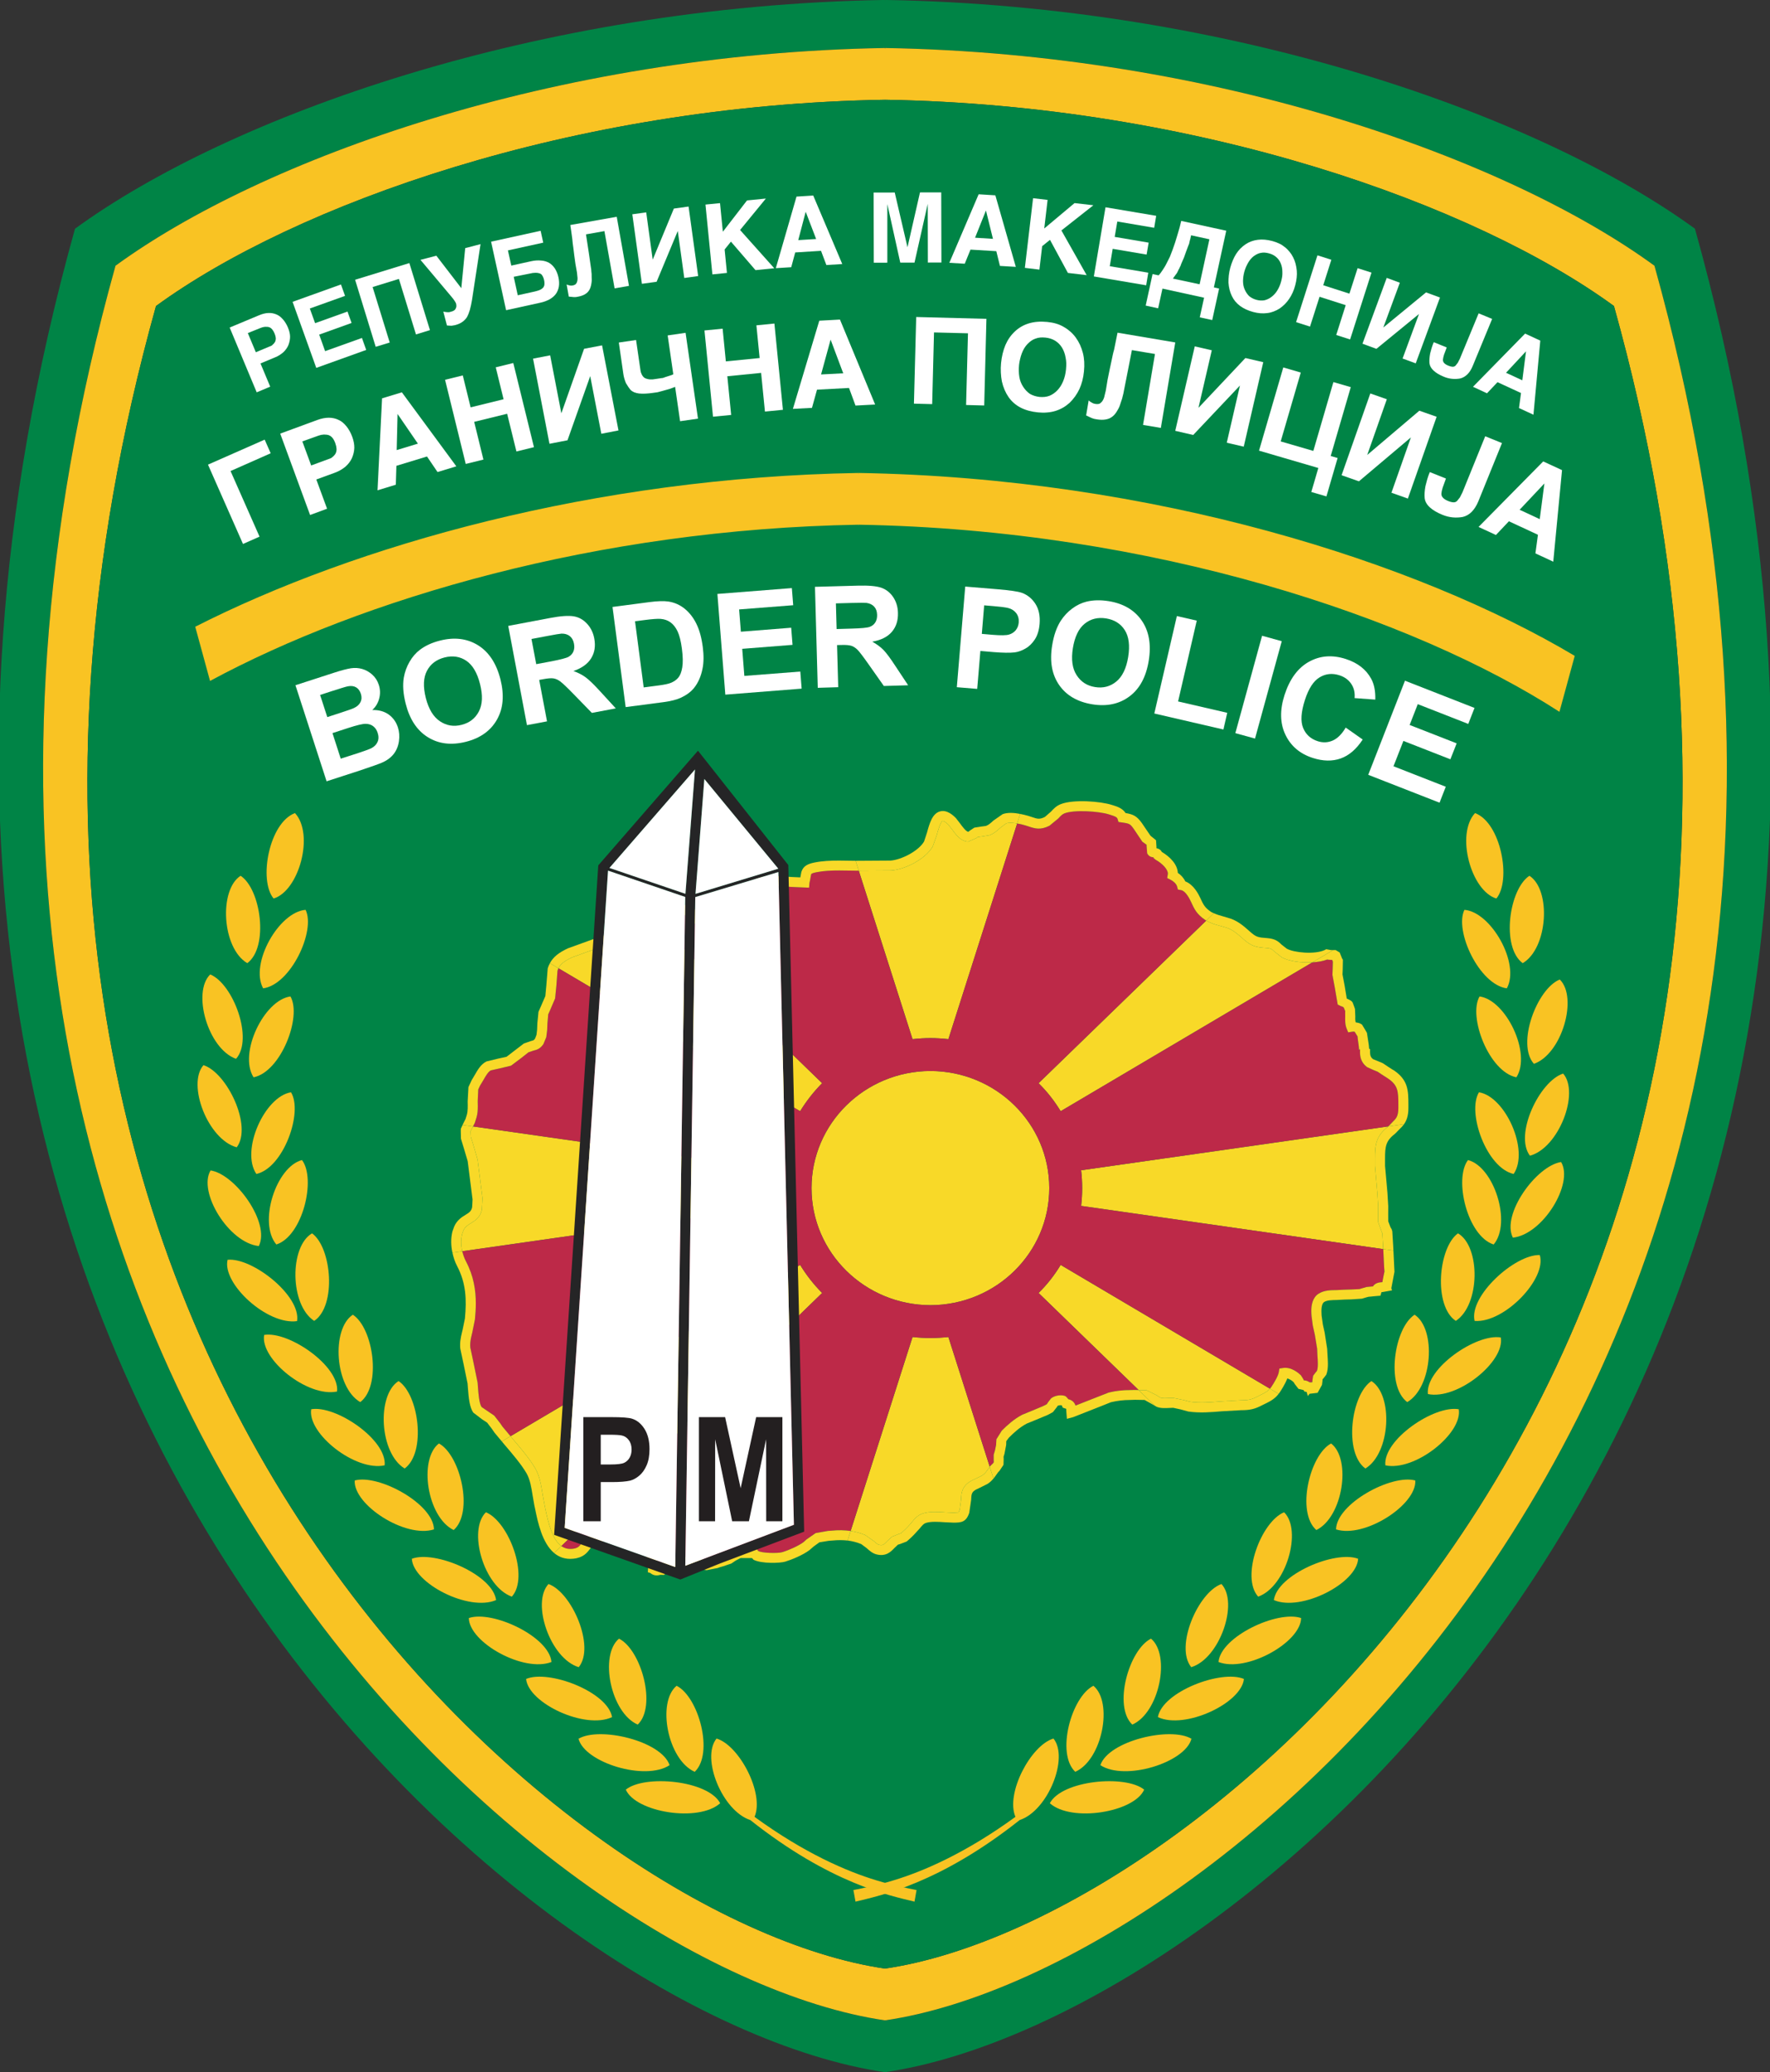<?xml version="1.0" encoding="UTF-8"?>
<svg xmlns="http://www.w3.org/2000/svg" xmlns:xlink="http://www.w3.org/1999/xlink" width="158.8pt" height="185.81pt" viewBox="0 0 158.8 185.81" version="1.1">
<rect x="0" y="0" width="158.8" height="185.81" fill="#333333" stroke="none"/>
<defs>
<clipPath id="clip1">
  <path d="M 0 0 L 158.801 0 L 158.801 185.809 L 0 185.809 Z M 0 0 "/>
</clipPath>
</defs>
<g id="surface1">
<g clip-path="url(#clip1)" clip-rule="nonzero">
<path style=" stroke:none;fill-rule:nonzero;fill:rgb(0%,51.799%,27.499%);fill-opacity:1;" d="M 152.066 20.508 C 138.262 10.461 110.703 0.516 79.406 -0.004 L 79.406 0.094 L 79.391 -0.004 C 48.094 0.516 20.535 10.461 6.73 20.508 C -22.031 123.418 47.223 181.148 79.391 185.809 L 79.406 185.711 L 79.406 185.809 C 111.574 181.148 180.824 123.418 152.066 20.508 Z M 79.406 181.164 L 79.406 181.07 L 79.391 181.164 C 48.832 176.727 -16.957 121.777 10.363 23.828 C 23.48 14.266 49.66 4.805 79.391 4.305 L 79.406 4.398 L 79.406 4.305 C 109.141 4.805 135.316 14.266 148.434 23.828 C 175.754 121.777 109.965 176.727 79.406 181.164 "/>
</g>
<path style=" stroke:none;fill-rule:nonzero;fill:rgb(97.299%,76.5%,13.699%);fill-opacity:1;" d="M 148.434 23.828 C 135.316 14.266 109.141 4.805 79.406 4.305 L 79.406 4.398 L 79.391 4.305 C 49.66 4.805 23.48 14.266 10.363 23.828 C -16.957 121.777 48.832 176.727 79.391 181.164 L 79.406 181.07 L 79.406 181.164 C 109.965 176.727 175.754 121.777 148.434 23.828 Z M 79.406 176.52 L 79.406 176.434 L 79.391 176.52 C 50.441 172.312 -11.887 120.254 13.996 27.441 C 26.422 18.383 51.223 9.414 79.391 8.945 L 79.406 9.031 L 79.406 8.945 C 107.574 9.414 132.375 18.383 144.801 27.441 C 170.684 120.254 108.355 172.312 79.406 176.52 "/>
<path style=" stroke:none;fill-rule:nonzero;fill:rgb(0%,51.799%,27.499%);fill-opacity:1;" d="M 144.801 27.441 C 132.375 18.383 107.574 9.414 79.406 8.945 L 79.406 9.031 L 79.391 8.945 C 51.223 9.414 26.422 18.383 13.996 27.441 C -11.887 120.254 50.441 172.312 79.391 176.52 L 79.406 176.434 L 79.406 176.52 C 108.355 172.312 170.684 120.254 144.801 27.441 "/>
<path style=" stroke:none;fill-rule:nonzero;fill:rgb(97.299%,76.5%,13.699%);fill-opacity:1;" d="M 77.027 42.41 L 77.027 42.504 L 77.012 42.41 C 53.316 42.809 31.887 48.902 17.516 56.199 L 18.844 61.059 C 32.43 53.73 53.551 47.441 77.012 47.051 L 77.027 47.137 L 77.027 47.051 C 103.406 47.488 126.84 55.387 139.91 63.828 L 141.281 58.812 C 127.156 50.41 103.508 42.852 77.027 42.41 "/>
<path style=" stroke:none;fill-rule:nonzero;fill:rgb(100%,100%,100%);fill-opacity:1;" d="M 23.242 28.27 C 23.543 28.145 23.824 28.074 24.078 28.066 C 24.332 28.055 24.57 28.098 24.797 28.195 C 24.906 28.242 25.012 28.301 25.102 28.367 C 25.195 28.438 25.289 28.531 25.391 28.645 C 25.566 28.844 25.715 29.09 25.836 29.379 C 25.953 29.66 26.016 29.922 26.023 30.164 C 26.027 30.41 25.98 30.668 25.879 30.934 C 25.781 31.172 25.633 31.383 25.43 31.578 C 25.332 31.664 25.223 31.746 25.105 31.824 C 25.016 31.879 24.949 31.918 24.898 31.945 C 24.848 31.969 24.781 32 24.699 32.035 L 23.371 32.59 L 24.242 34.672 L 23.031 35.18 L 20.605 29.371 Z M 24.102 31.105 L 24.172 31.078 C 24.195 31.07 24.215 31.059 24.234 31.051 C 24.262 31.039 24.281 31.031 24.297 31.027 C 24.34 31.008 24.371 30.992 24.391 30.98 C 24.406 30.969 24.43 30.945 24.457 30.914 C 24.543 30.848 24.617 30.762 24.676 30.656 C 24.727 30.555 24.746 30.441 24.742 30.312 L 24.707 30.117 L 24.629 29.895 C 24.57 29.746 24.496 29.625 24.418 29.535 C 24.344 29.445 24.254 29.379 24.156 29.344 C 24.059 29.309 23.93 29.297 23.777 29.305 C 23.703 29.312 23.637 29.324 23.574 29.34 C 23.516 29.355 23.453 29.375 23.391 29.402 L 22.234 29.867 L 22.953 31.586 L 24.102 31.105 "/>
<path style=" stroke:none;fill-rule:nonzero;fill:rgb(100%,100%,100%);fill-opacity:1;" d="M 30.59 25.508 L 30.957 26.531 L 27.797 27.664 L 28.27 28.98 L 31.176 27.938 L 31.543 28.961 L 28.637 30.004 L 29.168 31.488 L 32.473 30.305 L 32.855 31.379 L 28.375 32.988 L 26.25 27.066 L 30.59 25.508 "/>
<path style=" stroke:none;fill-rule:nonzero;fill:rgb(100%,100%,100%);fill-opacity:1;" d="M 36.727 23.59 L 38.574 29.602 L 37.32 29.988 L 35.789 25.012 L 33.43 25.738 L 34.965 30.715 L 33.707 31.098 L 31.859 25.086 L 36.727 23.59 "/>
<path style=" stroke:none;fill-rule:nonzero;fill:rgb(100%,100%,100%);fill-opacity:1;" d="M 39.984 27.98 L 40.148 27.996 L 40.293 27.996 L 40.453 27.953 C 40.551 27.926 40.629 27.902 40.676 27.875 C 40.727 27.848 40.762 27.824 40.789 27.801 C 40.816 27.777 40.84 27.75 40.855 27.719 C 40.895 27.668 40.922 27.598 40.941 27.508 C 40.945 27.496 40.945 27.469 40.945 27.426 C 40.941 27.383 40.938 27.34 40.934 27.293 L 40.922 27.246 C 40.91 27.195 40.895 27.156 40.875 27.125 L 40.785 26.977 L 40.672 26.816 L 40.512 26.617 L 37.723 23.301 L 39.148 22.93 L 41.387 25.84 L 41.738 22.25 L 43.113 21.891 L 42.348 26.887 C 42.32 27.059 42.289 27.219 42.258 27.367 C 42.23 27.492 42.195 27.637 42.152 27.801 C 42.082 28.039 41.992 28.258 41.887 28.449 C 41.785 28.605 41.652 28.746 41.48 28.867 C 41.312 28.988 41.109 29.078 40.875 29.141 L 40.812 29.156 C 40.754 29.172 40.699 29.184 40.648 29.184 C 40.602 29.195 40.566 29.203 40.543 29.207 C 40.52 29.211 40.48 29.211 40.43 29.207 L 40.227 29.195 L 40.098 29.184 L 39.773 27.941 L 39.984 27.98 "/>
<path style=" stroke:none;fill-rule:nonzero;fill:rgb(100%,100%,100%);fill-opacity:1;" d="M 48.504 20.695 L 48.738 21.758 L 45.57 22.453 L 45.871 23.816 L 47.664 23.422 C 47.98 23.352 48.273 23.336 48.543 23.363 C 48.68 23.371 48.809 23.395 48.93 23.43 C 49.051 23.465 49.16 23.512 49.266 23.57 C 49.367 23.633 49.461 23.703 49.543 23.785 C 49.625 23.863 49.707 23.965 49.785 24.078 C 49.855 24.191 49.918 24.312 49.969 24.438 C 50.023 24.566 50.066 24.703 50.098 24.852 C 50.164 25.152 50.18 25.43 50.141 25.68 C 50.102 25.926 50.016 26.148 49.883 26.34 C 49.75 26.527 49.555 26.699 49.305 26.844 C 49.18 26.906 49.051 26.969 48.918 27.016 C 48.785 27.066 48.641 27.109 48.484 27.141 L 45.406 27.816 L 44.059 21.672 Z M 48.008 26.133 L 48.367 26.027 C 48.484 25.984 48.586 25.926 48.672 25.844 C 48.746 25.793 48.801 25.703 48.836 25.57 C 48.855 25.438 48.852 25.281 48.812 25.109 C 48.777 24.941 48.719 24.805 48.641 24.691 C 48.59 24.598 48.5 24.535 48.375 24.504 C 48.277 24.473 48.164 24.457 48.031 24.461 L 47.781 24.48 L 47.723 24.492 C 47.711 24.496 47.695 24.496 47.684 24.5 C 47.668 24.504 47.656 24.508 47.648 24.508 L 46.09 24.82 L 46.453 26.477 L 48.008 26.133 "/>
<path style=" stroke:none;fill-rule:nonzero;fill:rgb(100%,100%,100%);fill-opacity:1;" d="M 52.574 21.016 L 52.836 22.734 L 53.008 23.93 L 53.023 24.031 C 53.043 24.141 53.055 24.242 53.055 24.34 C 53.078 24.449 53.086 24.633 53.082 24.879 C 53.09 25 53.09 25.109 53.086 25.199 C 53.082 25.289 53.066 25.395 53.043 25.508 C 53.008 25.711 52.945 25.887 52.855 26.031 C 52.812 26.102 52.758 26.164 52.695 26.227 C 52.633 26.285 52.555 26.344 52.469 26.395 C 52.305 26.488 52.105 26.559 51.867 26.602 L 51.672 26.637 L 51.492 26.641 L 51.285 26.621 L 51.031 26.598 L 50.836 25.508 L 50.965 25.559 L 51.105 25.594 L 51.246 25.613 L 51.398 25.594 C 51.48 25.578 51.559 25.547 51.629 25.5 C 51.684 25.457 51.73 25.387 51.766 25.293 C 51.801 25.199 51.82 25.082 51.816 24.941 L 51.762 24.422 L 51.625 23.656 L 51.523 22.914 L 51.434 22.191 C 51.414 22.074 51.398 21.953 51.383 21.824 C 51.367 21.695 51.352 21.562 51.344 21.426 L 51.25 20.734 L 51.168 20.176 L 55.332 19.438 L 56.43 25.633 L 55.141 25.859 L 54.227 20.723 L 52.574 21.016 "/>
<path style=" stroke:none;fill-rule:nonzero;fill:rgb(100%,100%,100%);fill-opacity:1;" d="M 57.977 19.043 L 58.559 23.285 L 60.457 18.703 L 61.777 18.52 L 62.637 24.754 L 61.391 24.926 L 60.809 20.711 L 58.91 25.266 L 57.59 25.449 L 56.73 19.215 L 57.977 19.043 "/>
<path style=" stroke:none;fill-rule:nonzero;fill:rgb(100%,100%,100%);fill-opacity:1;" d="M 64.598 18.215 L 64.852 20.781 L 67.02 17.973 L 68.711 17.805 L 66.398 20.625 L 69.465 24.055 L 67.781 24.223 L 65.578 21.668 L 65.012 22.371 L 65.219 24.473 L 63.914 24.605 L 63.293 18.344 L 64.598 18.215 "/>
<path style=" stroke:none;fill-rule:nonzero;fill:rgb(100%,100%,100%);fill-opacity:1;" d="M 72.961 17.535 L 75.566 23.676 L 74.141 23.766 L 73.66 22.492 L 71.344 22.637 L 70.988 23.961 L 69.605 24.047 L 71.461 17.629 Z M 73.223 21.434 L 72.285 18.988 L 71.617 21.531 L 73.223 21.434 "/>
<path style=" stroke:none;fill-rule:nonzero;fill:rgb(100%,100%,100%);fill-opacity:1;" d="M 80.273 17.262 L 81.418 22.172 L 82.539 17.254 L 84.445 17.25 L 84.461 23.539 L 83.246 23.543 L 83.234 18.281 L 82.047 23.547 L 80.77 23.551 L 79.609 18.301 L 79.609 23.555 L 78.395 23.559 L 78.379 17.266 L 80.273 17.262 "/>
<path style=" stroke:none;fill-rule:nonzero;fill:rgb(100%,100%,100%);fill-opacity:1;" d="M 89.301 17.516 L 91.137 23.93 L 89.711 23.844 L 89.387 22.523 L 87.07 22.383 L 86.555 23.648 L 85.172 23.566 L 87.801 17.422 Z M 89.086 21.418 L 88.457 18.875 L 87.48 21.316 L 89.086 21.418 "/>
<path style=" stroke:none;fill-rule:nonzero;fill:rgb(100%,100%,100%);fill-opacity:1;" d="M 93.988 17.926 L 93.688 20.488 L 96.406 18.211 L 98.094 18.406 L 95.227 20.664 L 97.492 24.672 L 95.809 24.473 L 94.203 21.508 L 93.5 22.074 L 93.254 24.176 L 91.949 24.02 L 92.684 17.773 L 93.988 17.926 "/>
<path style=" stroke:none;fill-rule:nonzero;fill:rgb(100%,100%,100%);fill-opacity:1;" d="M 103.73 19.352 L 103.551 20.426 L 100.242 19.863 L 100.008 21.242 L 103.055 21.758 L 102.871 22.828 L 99.828 22.312 L 99.566 23.871 L 103.02 24.453 L 102.832 25.582 L 98.137 24.789 L 99.184 18.586 L 103.73 19.352 "/>
<path style=" stroke:none;fill-rule:nonzero;fill:rgb(100%,100%,100%);fill-opacity:1;" d="M 103.945 24.691 C 104.02 24.613 104.082 24.535 104.137 24.465 C 104.191 24.391 104.254 24.305 104.312 24.211 C 104.379 24.113 104.438 24.02 104.496 23.922 C 104.555 23.828 104.605 23.73 104.656 23.629 L 104.965 23.012 L 105.211 22.371 L 105.434 21.727 L 105.637 21.062 L 105.828 20.41 L 105.977 19.809 L 110.016 20.688 L 108.906 25.773 L 109.375 25.875 L 108.758 28.699 L 107.641 28.457 L 108.027 26.695 L 104.293 25.879 L 103.906 27.645 L 102.789 27.402 L 103.406 24.574 Z M 106.746 21.57 L 106.684 21.855 L 106.613 22.027 L 106.426 22.527 L 106.227 23.086 L 105.98 23.652 C 105.957 23.73 105.934 23.793 105.918 23.832 C 105.898 23.875 105.879 23.914 105.855 23.949 C 105.84 23.996 105.82 24.031 105.812 24.055 C 105.801 24.074 105.781 24.113 105.746 24.168 C 105.684 24.305 105.641 24.398 105.613 24.445 C 105.59 24.488 105.551 24.547 105.492 24.617 L 105.227 24.98 L 107.625 25.492 L 108.504 21.457 L 106.863 21.098 L 106.824 21.27 L 106.793 21.418 L 106.746 21.57 "/>
<path style=" stroke:none;fill-rule:nonzero;fill:rgb(100%,100%,100%);fill-opacity:1;" d="M 115.277 22.164 C 115.434 22.285 115.57 22.426 115.695 22.578 C 115.82 22.727 115.93 22.895 116.02 23.078 C 116.109 23.262 116.184 23.449 116.234 23.641 C 116.285 23.836 116.32 24.043 116.344 24.266 C 116.379 24.668 116.332 25.109 116.203 25.586 C 116.082 26.047 115.902 26.445 115.668 26.789 C 115.438 27.137 115.148 27.426 114.805 27.664 C 114.637 27.773 114.461 27.859 114.273 27.93 C 114.094 28 113.898 28.051 113.695 28.074 C 113.492 28.102 113.289 28.105 113.078 28.09 C 112.867 28.074 112.652 28.035 112.438 27.977 C 111.965 27.852 111.566 27.664 111.246 27.426 C 110.926 27.188 110.68 26.887 110.512 26.531 C 110.344 26.176 110.242 25.777 110.215 25.34 C 110.211 25.133 110.223 24.914 110.246 24.688 C 110.273 24.461 110.316 24.238 110.375 24.016 C 110.504 23.539 110.68 23.129 110.898 22.777 C 111.121 22.426 111.402 22.141 111.734 21.914 C 112.066 21.691 112.434 21.555 112.836 21.504 C 113.238 21.449 113.676 21.488 114.148 21.613 C 114.387 21.68 114.594 21.754 114.77 21.84 C 114.949 21.922 115.117 22.031 115.277 22.164 Z M 115.051 24.383 C 115.051 24.109 115.004 23.859 114.91 23.633 C 114.82 23.402 114.684 23.211 114.504 23.055 C 114.324 22.898 114.105 22.785 113.852 22.719 C 113.719 22.684 113.59 22.66 113.469 22.652 C 113.352 22.645 113.234 22.652 113.121 22.676 C 112.922 22.707 112.711 22.805 112.488 22.965 C 112.293 23.113 112.121 23.312 111.973 23.57 C 111.906 23.688 111.844 23.816 111.781 23.953 C 111.723 24.094 111.676 24.23 111.641 24.359 C 111.562 24.648 111.523 24.93 111.52 25.199 C 111.52 25.469 111.566 25.723 111.672 25.961 C 111.773 26.195 111.91 26.395 112.074 26.555 C 112.266 26.711 112.48 26.82 112.73 26.887 C 112.98 26.953 113.219 26.969 113.445 26.926 C 113.668 26.871 113.883 26.773 114.078 26.621 C 114.277 26.473 114.453 26.277 114.598 26.043 C 114.742 25.809 114.855 25.543 114.938 25.246 C 114.98 25.078 115.016 24.93 115.035 24.789 C 115.051 24.656 115.059 24.52 115.051 24.383 "/>
<path style=" stroke:none;fill-rule:nonzero;fill:rgb(100%,100%,100%);fill-opacity:1;" d="M 119.445 23.293 L 118.719 25.578 L 121.066 26.332 L 121.801 24.047 L 123.047 24.445 L 121.129 30.438 L 119.883 30.039 L 120.734 27.363 L 118.387 26.613 L 117.531 29.285 L 116.281 28.887 L 118.199 22.895 L 119.445 23.293 "/>
<path style=" stroke:none;fill-rule:nonzero;fill:rgb(100%,100%,100%);fill-opacity:1;" d="M 125.59 25.352 L 124.109 29.367 L 127.941 26.219 L 129.191 26.68 L 127.016 32.582 L 125.836 32.148 L 127.309 28.156 L 123.488 31.281 L 122.238 30.82 L 124.414 24.918 L 125.59 25.352 "/>
<path style=" stroke:none;fill-rule:nonzero;fill:rgb(100%,100%,100%);fill-opacity:1;" d="M 133.871 28.598 L 132.133 32.805 C 132 33.129 131.84 33.383 131.648 33.57 C 131.457 33.758 131.238 33.883 130.992 33.941 C 130.766 33.98 130.523 33.992 130.277 33.969 C 130.023 33.945 129.777 33.883 129.527 33.777 C 129.137 33.617 128.832 33.434 128.613 33.227 C 128.395 33.023 128.27 32.801 128.246 32.559 C 128.227 32.32 128.246 32.031 128.309 31.695 L 128.441 31.211 C 128.5 31.023 128.562 30.848 128.633 30.684 L 129.797 31.156 L 129.551 31.812 C 129.496 31.988 129.469 32.133 129.457 32.246 C 129.449 32.359 129.484 32.461 129.562 32.551 C 129.645 32.641 129.766 32.719 129.938 32.789 C 130.078 32.848 130.203 32.879 130.312 32.887 C 130.422 32.891 130.516 32.859 130.59 32.785 L 130.789 32.531 L 130.977 32.164 L 132.66 28.098 L 133.871 28.598 "/>
<path style=" stroke:none;fill-rule:nonzero;fill:rgb(100%,100%,100%);fill-opacity:1;" d="M 138.191 30.543 L 137.578 37.188 L 136.281 36.59 L 136.461 35.242 L 134.352 34.27 L 133.41 35.266 L 132.152 34.684 L 136.828 29.914 Z M 136.578 34.102 L 136.91 31.504 L 135.117 33.426 L 136.578 34.102 "/>
<path style=" stroke:none;fill-rule:nonzero;fill:rgb(100%,100%,100%);fill-opacity:1;" d="M 23.746 39.422 L 24.285 40.645 L 20.684 42.238 L 23.285 48.121 L 21.801 48.777 L 18.66 41.664 L 23.746 39.422 "/>
<path style=" stroke:none;fill-rule:nonzero;fill:rgb(100%,100%,100%);fill-opacity:1;" d="M 28.457 37.664 C 28.84 37.523 29.188 37.457 29.5 37.457 C 29.812 37.457 30.109 37.523 30.383 37.656 C 30.52 37.719 30.641 37.793 30.75 37.887 C 30.859 37.977 30.973 38.094 31.09 38.238 C 31.297 38.496 31.469 38.805 31.602 39.168 C 31.73 39.52 31.793 39.848 31.789 40.152 C 31.781 40.453 31.711 40.766 31.57 41.09 C 31.438 41.375 31.238 41.633 30.977 41.859 C 30.852 41.961 30.715 42.055 30.562 42.145 C 30.453 42.211 30.363 42.254 30.301 42.281 C 30.238 42.312 30.156 42.348 30.047 42.387 L 28.379 42.996 L 29.344 45.617 L 27.82 46.18 L 25.141 38.883 Z M 29.363 41.207 L 29.453 41.176 C 29.48 41.164 29.508 41.156 29.535 41.145 C 29.566 41.133 29.594 41.125 29.609 41.117 C 29.664 41.098 29.703 41.082 29.727 41.066 C 29.75 41.055 29.781 41.027 29.816 40.992 C 29.926 40.91 30.02 40.809 30.098 40.684 C 30.164 40.562 30.199 40.422 30.195 40.262 L 30.164 40.02 L 30.082 39.738 C 30.016 39.551 29.934 39.402 29.844 39.285 C 29.75 39.164 29.645 39.086 29.527 39.035 C 29.406 38.984 29.25 38.965 29.059 38.965 C 28.969 38.973 28.887 38.984 28.809 38.996 C 28.734 39.012 28.656 39.035 28.578 39.062 L 27.125 39.582 L 27.918 41.738 L 29.363 41.207 "/>
<path style=" stroke:none;fill-rule:nonzero;fill:rgb(100%,100%,100%);fill-opacity:1;" d="M 36.055 35.18 L 40.941 41.816 L 39.254 42.328 L 38.309 40.934 L 35.562 41.77 L 35.512 43.465 L 33.871 43.965 L 34.277 35.719 Z M 37.492 39.781 L 35.668 37.121 L 35.59 40.359 L 37.492 39.781 "/>
<path style=" stroke:none;fill-rule:nonzero;fill:rgb(100%,100%,100%);fill-opacity:1;" d="M 41.52 33.664 L 42.223 36.527 L 45.18 35.801 L 44.477 32.938 L 46.051 32.551 L 47.906 40.098 L 46.332 40.484 L 45.5 37.102 L 42.543 37.828 L 43.371 41.211 L 41.785 41.602 L 39.93 34.055 L 41.52 33.664 "/>
<path style=" stroke:none;fill-rule:nonzero;fill:rgb(100%,100%,100%);fill-opacity:1;" d="M 49.359 31.863 L 50.363 37.062 L 52.402 31.277 L 54.016 30.969 L 55.488 38.598 L 53.949 38.895 L 52.953 33.727 L 50.914 39.48 L 49.297 39.793 L 47.824 32.16 L 49.359 31.863 "/>
<path style=" stroke:none;fill-rule:nonzero;fill:rgb(100%,100%,100%);fill-opacity:1;" d="M 60.078 34.875 L 59.535 35.027 L 59 35.172 L 58.582 35.23 C 58.094 35.301 57.676 35.32 57.328 35.285 C 57.16 35.262 57.016 35.223 56.887 35.172 C 56.758 35.113 56.648 35.043 56.559 34.949 C 56.445 34.812 56.309 34.613 56.156 34.352 C 56.043 34.078 55.965 33.809 55.926 33.543 L 55.52 30.715 L 57.066 30.488 L 57.422 32.934 C 57.43 33 57.441 33.062 57.449 33.117 C 57.457 33.18 57.465 33.23 57.473 33.281 C 57.484 33.355 57.52 33.461 57.582 33.59 C 57.613 33.652 57.652 33.711 57.695 33.762 C 57.734 33.812 57.785 33.855 57.844 33.895 C 57.953 33.953 58.098 33.996 58.281 34.02 L 58.562 34.02 L 58.953 33.965 L 59.285 33.914 L 59.477 33.891 L 59.695 33.812 L 60.082 33.688 C 60.238 33.645 60.348 33.602 60.406 33.555 L 59.902 30.078 L 61.508 29.844 L 62.621 37.539 L 61.016 37.77 L 60.57 34.691 L 60.078 34.875 "/>
<path style=" stroke:none;fill-rule:nonzero;fill:rgb(100%,100%,100%);fill-opacity:1;" d="M 64.832 29.473 L 65.121 32.406 L 68.152 32.105 L 67.863 29.172 L 69.477 29.012 L 70.242 36.746 L 68.629 36.906 L 68.285 33.438 L 65.254 33.738 L 65.598 37.207 L 63.969 37.367 L 63.203 29.633 L 64.832 29.473 "/>
<path style=" stroke:none;fill-rule:nonzero;fill:rgb(100%,100%,100%);fill-opacity:1;" d="M 75.359 28.656 L 78.516 36.273 L 76.754 36.367 L 76.172 34.789 L 73.301 34.941 L 72.848 36.574 L 71.137 36.664 L 73.504 28.758 Z M 75.652 33.473 L 74.52 30.453 L 73.664 33.578 L 75.652 33.473 "/>
<path style=" stroke:none;fill-rule:nonzero;fill:rgb(100%,100%,100%);fill-opacity:1;" d="M 88.5 28.59 L 88.301 36.359 L 86.676 36.316 L 86.844 29.887 L 83.797 29.809 L 83.633 36.238 L 81.996 36.195 L 82.199 28.426 L 88.5 28.59 "/>
<path style=" stroke:none;fill-rule:nonzero;fill:rgb(100%,100%,100%);fill-opacity:1;" d="M 95.426 29.309 C 95.645 29.43 95.84 29.57 96.023 29.73 C 96.207 29.891 96.371 30.07 96.52 30.277 C 96.668 30.48 96.793 30.695 96.898 30.922 C 97 31.148 97.086 31.395 97.156 31.66 C 97.281 32.148 97.312 32.695 97.25 33.301 C 97.195 33.887 97.055 34.414 96.844 34.883 C 96.625 35.348 96.332 35.762 95.961 36.121 C 95.777 36.285 95.582 36.43 95.367 36.555 C 95.156 36.676 94.93 36.773 94.691 36.848 C 94.449 36.922 94.199 36.969 93.938 36.988 C 93.676 37.012 93.406 37.008 93.133 36.98 C 92.531 36.922 92.008 36.777 91.566 36.551 C 91.125 36.32 90.766 36.008 90.484 35.605 C 90.207 35.203 90.008 34.738 89.887 34.207 C 89.84 33.957 89.805 33.688 89.793 33.406 C 89.777 33.125 89.785 32.844 89.812 32.559 C 89.871 31.957 90.004 31.418 90.203 30.941 C 90.406 30.469 90.688 30.062 91.051 29.723 C 91.41 29.383 91.832 29.141 92.312 28.996 C 92.793 28.852 93.336 28.809 93.941 28.867 C 94.242 28.898 94.512 28.945 94.742 29.016 C 94.977 29.082 95.207 29.18 95.426 29.309 Z M 95.602 32.059 C 95.547 31.73 95.438 31.434 95.281 31.172 C 95.121 30.914 94.914 30.707 94.664 30.551 C 94.41 30.398 94.121 30.305 93.801 30.273 C 93.629 30.254 93.469 30.254 93.32 30.266 C 93.168 30.281 93.031 30.312 92.895 30.367 C 92.656 30.445 92.418 30.605 92.184 30.848 C 91.973 31.066 91.801 31.348 91.672 31.691 C 91.613 31.848 91.562 32.016 91.52 32.199 C 91.473 32.383 91.445 32.559 91.426 32.723 C 91.391 33.094 91.398 33.441 91.449 33.773 C 91.5 34.102 91.613 34.402 91.789 34.672 C 91.961 34.941 92.164 35.156 92.402 35.32 C 92.664 35.469 92.953 35.559 93.27 35.594 C 93.59 35.621 93.883 35.594 94.152 35.492 C 94.414 35.387 94.652 35.219 94.867 34.996 C 95.082 34.77 95.254 34.5 95.383 34.184 C 95.516 33.867 95.598 33.52 95.637 33.141 C 95.656 32.93 95.668 32.734 95.664 32.566 C 95.656 32.395 95.637 32.227 95.602 32.059 "/>
<path style=" stroke:none;fill-rule:nonzero;fill:rgb(100%,100%,100%);fill-opacity:1;" d="M 101.551 31.395 L 101.137 33.508 L 100.848 34.969 L 100.824 35.094 C 100.805 35.23 100.773 35.352 100.742 35.465 C 100.719 35.605 100.656 35.816 100.551 36.105 C 100.508 36.25 100.465 36.375 100.422 36.48 C 100.375 36.586 100.316 36.699 100.242 36.82 C 100.117 37.043 99.973 37.223 99.801 37.355 C 99.723 37.414 99.637 37.469 99.539 37.516 C 99.438 37.559 99.328 37.59 99.207 37.613 C 98.973 37.656 98.711 37.652 98.418 37.605 L 98.176 37.562 L 97.969 37.496 L 97.73 37.387 L 97.445 37.25 L 97.672 35.906 L 97.801 36.012 L 97.953 36.105 L 98.113 36.184 L 98.293 36.223 C 98.402 36.242 98.504 36.238 98.605 36.215 C 98.691 36.184 98.773 36.121 98.852 36.027 C 98.934 35.934 99.004 35.805 99.059 35.641 L 99.211 35.016 L 99.367 34.066 L 99.551 33.16 L 99.738 32.281 C 99.766 32.141 99.793 31.992 99.832 31.836 C 99.863 31.68 99.906 31.523 99.953 31.359 L 100.125 30.512 L 100.262 29.832 L 105.441 30.707 L 104.148 38.371 L 102.551 38.102 L 103.621 31.742 L 101.551 31.395 "/>
<path style=" stroke:none;fill-rule:nonzero;fill:rgb(100%,100%,100%);fill-opacity:1;" d="M 108.719 31.41 L 107.523 36.57 L 111.734 32.105 L 113.336 32.477 L 111.586 40.051 L 110.062 39.699 L 111.246 34.57 L 107.051 39.004 L 105.441 38.633 L 107.191 31.059 L 108.719 31.41 "/>
<path style=" stroke:none;fill-rule:nonzero;fill:rgb(100%,100%,100%);fill-opacity:1;" d="M 116.703 33.406 L 114.902 39.582 L 117.828 40.434 L 119.629 34.262 L 121.188 34.715 L 119.387 40.891 L 120.008 41.07 L 119.004 44.512 L 117.648 44.117 L 118.277 41.965 L 112.957 40.41 L 115.133 32.949 L 116.703 33.406 "/>
<path style=" stroke:none;fill-rule:nonzero;fill:rgb(100%,100%,100%);fill-opacity:1;" d="M 124.422 35.801 L 122.664 40.797 L 127.34 36.828 L 128.891 37.371 L 126.312 44.707 L 124.836 44.184 L 126.582 39.223 L 121.918 43.16 L 120.363 42.613 L 122.941 35.281 L 124.422 35.801 "/>
<path style=" stroke:none;fill-rule:nonzero;fill:rgb(100%,100%,100%);fill-opacity:1;" d="M 134.754 39.73 L 132.637 44.945 C 132.473 45.344 132.273 45.656 132.039 45.895 C 131.809 46.129 131.539 46.281 131.234 46.355 C 130.949 46.406 130.652 46.422 130.344 46.395 C 130.031 46.367 129.723 46.289 129.414 46.164 C 128.93 45.969 128.551 45.742 128.273 45.488 C 128 45.234 127.848 44.957 127.816 44.66 C 127.789 44.367 127.809 44.008 127.887 43.59 L 128.047 42.984 C 128.113 42.758 128.191 42.535 128.277 42.332 L 129.727 42.91 L 129.434 43.723 C 129.367 43.941 129.328 44.117 129.32 44.258 C 129.312 44.395 129.355 44.52 129.457 44.629 C 129.555 44.738 129.711 44.84 129.918 44.922 C 130.094 44.996 130.254 45.035 130.391 45.043 C 130.523 45.051 130.641 45.008 130.73 44.914 L 130.977 44.605 L 131.207 44.152 L 133.25 39.121 L 134.754 39.73 "/>
<path style=" stroke:none;fill-rule:nonzero;fill:rgb(100%,100%,100%);fill-opacity:1;" d="M 140.141 42.156 L 139.355 50.367 L 137.754 49.621 L 137.98 47.953 L 135.375 46.742 L 134.211 47.973 L 132.652 47.25 L 138.453 41.375 Z M 138.141 46.551 L 138.559 43.352 L 136.336 45.711 L 138.141 46.551 "/>
<path style=" stroke:none;fill-rule:nonzero;fill:rgb(100%,100%,100%);fill-opacity:1;" d="M 26.508 61.445 L 29.941 60.332 C 30.621 60.109 31.141 59.977 31.492 59.922 C 31.844 59.871 32.18 59.895 32.504 59.988 C 32.824 60.082 33.125 60.25 33.395 60.492 C 33.668 60.734 33.867 61.043 33.988 61.414 C 34.117 61.816 34.129 62.223 34.023 62.629 C 33.918 63.035 33.711 63.383 33.398 63.668 C 33.969 63.652 34.457 63.781 34.855 64.059 C 35.254 64.34 35.535 64.727 35.699 65.223 C 35.824 65.613 35.855 66.027 35.793 66.457 C 35.734 66.887 35.582 67.262 35.34 67.586 C 35.094 67.91 34.75 68.172 34.305 68.371 C 34.027 68.496 33.336 68.742 32.23 69.109 L 29.301 70.059 Z M 28.719 62.316 L 29.363 64.301 L 30.496 63.934 C 31.168 63.715 31.586 63.57 31.742 63.496 C 32.027 63.367 32.227 63.188 32.34 62.965 C 32.453 62.738 32.465 62.488 32.375 62.211 C 32.289 61.945 32.148 61.754 31.949 61.633 C 31.746 61.516 31.496 61.484 31.199 61.543 C 31.02 61.578 30.523 61.73 29.711 61.992 Z M 29.828 65.738 L 30.57 68.031 L 32.18 67.512 C 32.809 67.305 33.199 67.16 33.355 67.07 C 33.598 66.938 33.773 66.758 33.875 66.523 C 33.98 66.289 33.984 66.02 33.883 65.715 C 33.801 65.457 33.668 65.262 33.484 65.121 C 33.301 64.98 33.078 64.91 32.812 64.906 C 32.551 64.898 32.023 65.023 31.23 65.281 L 29.828 65.738 "/>
<path style=" stroke:none;fill-rule:nonzero;fill:rgb(100%,100%,100%);fill-opacity:1;" d="M 36.398 63.105 C 36.172 62.211 36.117 61.43 36.23 60.754 C 36.316 60.258 36.488 59.785 36.742 59.344 C 37 58.898 37.309 58.543 37.676 58.266 C 38.164 57.895 38.766 57.621 39.48 57.441 C 40.773 57.113 41.906 57.254 42.887 57.859 C 43.863 58.469 44.535 59.484 44.898 60.914 C 45.254 62.332 45.152 63.539 44.582 64.535 C 44.016 65.531 43.09 66.191 41.801 66.516 C 40.496 66.844 39.359 66.711 38.387 66.105 C 37.414 65.504 36.754 64.504 36.398 63.105 Z M 38.203 62.59 C 38.457 63.582 38.875 64.277 39.465 64.672 C 40.055 65.07 40.703 65.18 41.414 64.996 C 42.121 64.82 42.641 64.418 42.965 63.793 C 43.289 63.172 43.324 62.352 43.066 61.332 C 42.812 60.328 42.402 59.633 41.836 59.25 C 41.266 58.867 40.617 58.77 39.887 58.953 C 39.152 59.141 38.625 59.539 38.305 60.152 C 37.98 60.766 37.949 61.578 38.203 62.59 "/>
<path style=" stroke:none;fill-rule:nonzero;fill:rgb(100%,100%,100%);fill-opacity:1;" d="M 47.277 65.023 L 45.598 56.125 L 49.363 55.414 C 50.309 55.234 51.012 55.188 51.473 55.266 C 51.934 55.344 52.328 55.562 52.664 55.926 C 53 56.285 53.219 56.727 53.316 57.254 C 53.445 57.922 53.352 58.512 53.043 59.02 C 52.734 59.527 52.203 59.91 51.449 60.172 C 51.879 60.324 52.246 60.516 52.547 60.738 C 52.852 60.961 53.281 61.379 53.84 61.988 L 55.246 63.52 L 53.102 63.926 L 51.453 62.234 C 50.863 61.629 50.465 61.25 50.262 61.102 C 50.059 60.953 49.855 60.863 49.656 60.832 C 49.453 60.801 49.148 60.824 48.738 60.902 L 48.375 60.969 L 49.078 64.684 Z M 48.109 59.555 L 49.43 59.309 C 50.285 59.145 50.812 59.008 51.012 58.895 C 51.211 58.781 51.355 58.625 51.441 58.426 C 51.527 58.223 51.547 57.988 51.496 57.723 C 51.441 57.422 51.316 57.195 51.121 57.039 C 50.926 56.887 50.68 56.812 50.383 56.816 C 50.234 56.824 49.797 56.898 49.074 57.035 L 47.684 57.297 L 48.109 59.555 "/>
<path style=" stroke:none;fill-rule:nonzero;fill:rgb(100%,100%,100%);fill-opacity:1;" d="M 54.953 54.426 L 58.254 53.992 C 58.996 53.895 59.57 53.879 59.977 53.941 C 60.523 54.027 61.008 54.242 61.434 54.59 C 61.859 54.938 62.211 55.387 62.477 55.934 C 62.75 56.48 62.941 57.176 63.051 58.016 C 63.148 58.758 63.141 59.406 63.027 59.965 C 62.891 60.648 62.641 61.219 62.277 61.676 C 62.004 62.023 61.613 62.316 61.102 62.559 C 60.719 62.738 60.195 62.871 59.527 62.961 L 56.133 63.406 Z M 56.973 55.711 L 57.75 61.641 L 59.094 61.465 C 59.598 61.398 59.957 61.324 60.172 61.238 C 60.457 61.125 60.684 60.969 60.852 60.77 C 61.023 60.566 61.141 60.262 61.211 59.844 C 61.281 59.426 61.27 58.871 61.18 58.18 C 61.09 57.488 60.957 56.965 60.789 56.609 C 60.617 56.254 60.406 55.988 60.16 55.809 C 59.914 55.629 59.617 55.523 59.273 55.496 C 59.016 55.473 58.516 55.508 57.781 55.605 L 56.973 55.711 "/>
<path style=" stroke:none;fill-rule:nonzero;fill:rgb(100%,100%,100%);fill-opacity:1;" d="M 65.074 62.289 L 64.363 53.258 L 71.043 52.734 L 71.164 54.27 L 66.312 54.648 L 66.469 56.645 L 70.984 56.289 L 71.105 57.824 L 66.59 58.18 L 66.781 60.609 L 71.801 60.219 L 71.922 61.75 L 65.074 62.289 "/>
<path style=" stroke:none;fill-rule:nonzero;fill:rgb(100%,100%,100%);fill-opacity:1;" d="M 73.367 61.676 L 73.117 52.621 L 76.953 52.516 C 77.914 52.488 78.617 52.551 79.059 52.699 C 79.5 52.852 79.855 53.133 80.133 53.539 C 80.406 53.949 80.551 54.422 80.562 54.953 C 80.582 55.637 80.402 56.203 80.016 56.656 C 79.629 57.109 79.043 57.402 78.258 57.539 C 78.656 57.762 78.988 58.004 79.254 58.273 C 79.52 58.543 79.875 59.023 80.328 59.715 L 81.477 61.449 L 79.297 61.512 L 77.934 59.578 C 77.449 58.887 77.117 58.453 76.941 58.273 C 76.762 58.094 76.578 57.973 76.383 57.91 C 76.191 57.848 75.883 57.82 75.465 57.836 L 75.098 57.844 L 75.203 61.621 Z M 75.059 56.406 L 76.402 56.367 C 77.27 56.344 77.816 56.293 78.027 56.211 C 78.242 56.133 78.41 56 78.527 55.816 C 78.645 55.629 78.699 55.402 78.691 55.129 C 78.684 54.824 78.598 54.582 78.43 54.398 C 78.262 54.215 78.031 54.102 77.734 54.062 C 77.59 54.047 77.148 54.047 76.41 54.066 L 74.996 54.105 L 75.059 56.406 "/>
<path style=" stroke:none;fill-rule:nonzero;fill:rgb(100%,100%,100%);fill-opacity:1;" d="M 85.844 61.621 L 86.598 52.598 L 89.516 52.84 C 90.621 52.934 91.34 53.039 91.668 53.156 C 92.172 53.336 92.582 53.664 92.895 54.148 C 93.203 54.633 93.328 55.23 93.27 55.949 C 93.223 56.504 93.082 56.965 92.852 57.324 C 92.617 57.684 92.34 57.961 92.012 58.148 C 91.688 58.34 91.359 58.457 91.035 58.5 C 90.594 58.551 89.965 58.539 89.141 58.473 L 87.957 58.371 L 87.672 61.773 Z M 88.297 54.281 L 88.086 56.84 L 89.078 56.926 C 89.793 56.984 90.277 56.977 90.527 56.902 C 90.777 56.828 90.977 56.695 91.133 56.508 C 91.285 56.316 91.375 56.09 91.398 55.82 C 91.422 55.492 91.348 55.215 91.176 54.984 C 91 54.758 90.77 54.605 90.477 54.527 C 90.266 54.469 89.828 54.41 89.176 54.355 L 88.297 54.281 "/>
<path style=" stroke:none;fill-rule:nonzero;fill:rgb(100%,100%,100%);fill-opacity:1;" d="M 94.395 57.887 C 94.539 56.977 94.801 56.234 95.172 55.66 C 95.449 55.238 95.789 54.871 96.199 54.566 C 96.609 54.262 97.039 54.059 97.484 53.949 C 98.078 53.805 98.738 53.789 99.469 53.906 C 100.781 54.117 101.77 54.695 102.43 55.641 C 103.086 56.586 103.297 57.785 103.062 59.242 C 102.828 60.688 102.258 61.754 101.34 62.441 C 100.426 63.129 99.309 63.367 98 63.156 C 96.672 62.941 95.68 62.367 95.027 61.43 C 94.375 60.492 94.164 59.312 94.395 57.887 Z M 96.254 58.125 C 96.094 59.137 96.203 59.941 96.59 60.539 C 96.973 61.137 97.523 61.496 98.246 61.609 C 98.969 61.727 99.602 61.562 100.145 61.121 C 100.691 60.676 101.051 59.938 101.219 58.902 C 101.383 57.879 101.281 57.078 100.91 56.5 C 100.543 55.926 99.984 55.574 99.238 55.453 C 98.492 55.336 97.852 55.492 97.312 55.93 C 96.773 56.363 96.422 57.098 96.254 58.125 "/>
<path style=" stroke:none;fill-rule:nonzero;fill:rgb(100%,100%,100%);fill-opacity:1;" d="M 103.562 63.98 L 105.586 55.242 L 107.371 55.652 L 105.695 62.898 L 110.105 63.918 L 109.762 65.414 L 103.562 63.98 "/>
<path style=" stroke:none;fill-rule:nonzero;fill:rgb(100%,100%,100%);fill-opacity:1;" d="M 110.832 65.742 L 113.23 57.008 L 114.996 57.496 L 112.598 66.227 L 110.832 65.742 "/>
<path style=" stroke:none;fill-rule:nonzero;fill:rgb(100%,100%,100%);fill-opacity:1;" d="M 120.734 65.242 L 122.258 66.312 C 121.691 67.18 121.031 67.746 120.281 68.012 C 119.531 68.277 118.691 68.262 117.766 67.961 C 116.621 67.59 115.805 66.895 115.32 65.875 C 114.836 64.855 114.812 63.672 115.246 62.316 C 115.711 60.883 116.441 59.891 117.438 59.34 C 118.438 58.785 119.539 58.703 120.746 59.094 C 121.805 59.438 122.559 60.023 123.016 60.859 C 123.289 61.355 123.41 61.98 123.387 62.734 L 121.531 62.598 C 121.574 62.113 121.477 61.691 121.234 61.328 C 120.992 60.965 120.641 60.707 120.176 60.555 C 119.535 60.348 118.938 60.406 118.391 60.738 C 117.844 61.066 117.406 61.738 117.074 62.766 C 116.723 63.852 116.672 64.688 116.914 65.277 C 117.156 65.863 117.594 66.262 118.227 66.465 C 118.688 66.613 119.137 66.594 119.566 66.406 C 119.996 66.219 120.387 65.832 120.734 65.242 "/>
<path style=" stroke:none;fill-rule:nonzero;fill:rgb(100%,100%,100%);fill-opacity:1;" d="M 122.754 69.477 L 126.051 61.039 L 132.289 63.48 L 131.73 64.914 L 127.199 63.141 L 126.469 65.008 L 130.688 66.656 L 130.125 68.086 L 125.91 66.438 L 125.02 68.711 L 129.711 70.547 L 129.152 71.977 L 122.754 69.477 "/>
<path style=" stroke:none;fill-rule:nonzero;fill:rgb(96.899%,85.1%,15.7%);fill-opacity:1;" d="M 83.477 93.086 C 84.012 93.086 84.539 93.121 85.086 93.18 L 91.258 73.84 C 90.832 73.77 90.477 73.758 90.273 73.836 L 89.738 74.234 C 89.477 74.477 89.176 74.746 88.77 74.895 L 88.09 75.008 C 88.09 75.008 87.715 75.055 87.715 75.055 L 87.617 75.141 L 86.863 75.473 C 86.188 75.445 85.719 74.797 85.379 74.324 C 85.379 74.324 85.105 73.977 85.105 73.973 C 84.734 73.594 84.578 73.613 84.578 73.613 C 84.375 73.664 84.141 74.523 84.043 74.887 C 84.043 74.887 83.68 75.914 83.68 75.914 C 82.98 77.086 81.145 77.98 79.938 78.055 L 77.047 78.074 L 81.871 93.18 C 82.406 93.121 82.934 93.086 83.477 93.086 "/>
<path style=" stroke:none;fill-rule:nonzero;fill:rgb(96.899%,85.1%,15.7%);fill-opacity:1;" d="M 95.16 99.641 L 117.75 86.293 C 116.723 86.355 115.605 86.18 115.004 85.848 L 114.352 85.34 C 114.141 85.133 114.047 85.039 113.637 85.008 C 112.676 84.941 112.305 84.863 111.578 84.234 L 111.477 84.141 C 111.039 83.758 110.66 83.422 110.137 83.219 L 109.488 83.027 C 109.078 82.918 108.621 82.793 108.223 82.547 L 93.18 97.129 C 93.949 97.887 94.609 98.734 95.16 99.641 "/>
<path style=" stroke:none;fill-rule:nonzero;fill:rgb(96.899%,85.1%,15.7%);fill-opacity:1;" d="M 97.09 106.531 L 97.09 106.539 C 97.09 107.074 97.059 107.602 96.996 108.133 L 124.105 112.008 L 124.094 111.805 C 124.094 111.805 124.02 110.617 124.02 110.574 C 123.996 110.535 123.977 110.5 123.977 110.5 L 123.652 109.602 L 123.645 108.766 C 123.645 108.766 123.648 108.203 123.652 108.203 C 123.652 108.203 123.586 107.141 123.578 107.039 L 123.359 104.551 C 123.359 104.551 123.359 103.984 123.359 103.898 C 123.359 102.688 123.43 101.852 124.562 101.008 L 124.562 101.004 L 96.996 104.938 C 97.059 105.465 97.09 106.004 97.09 106.531 "/>
<path style=" stroke:none;fill-rule:nonzero;fill:rgb(96.899%,85.1%,15.7%);fill-opacity:1;" d="M 83.477 119.98 C 82.934 119.98 82.406 119.949 81.871 119.891 L 76.316 137.285 C 76.77 137.355 77.199 137.469 77.613 137.641 L 78.371 138.172 C 78.547 138.328 78.715 138.48 78.863 138.52 C 79.191 138.602 79.289 138.516 79.582 138.207 L 80.031 137.793 L 80.586 137.574 C 80.586 137.574 80.836 137.492 80.84 137.488 L 81.121 137.227 L 81.418 136.938 L 81.781 136.531 C 82.031 136.219 82.316 135.855 82.828 135.703 C 83.43 135.52 84.172 135.566 84.824 135.613 L 85.543 135.648 C 85.543 135.648 85.992 135.617 85.992 135.621 L 86.102 135.371 L 86.227 134.457 C 86.227 134.457 86.242 134.18 86.242 134.18 C 86.305 133.141 87.008 132.828 87.57 132.578 L 88.102 132.316 C 88.34 132.176 88.473 131.98 88.645 131.738 C 88.645 131.738 88.734 131.613 88.797 131.527 L 85.086 119.891 C 84.539 119.949 84.012 119.98 83.477 119.98 "/>
<path style=" stroke:none;fill-rule:nonzero;fill:rgb(96.899%,85.1%,15.7%);fill-opacity:1;" d="M 73.758 97.129 L 58.848 82.664 L 58.363 82.809 C 57.742 83.012 57.035 83.406 56.352 83.789 L 54.871 84.562 L 51.344 85.84 C 50.574 86.191 50.262 86.496 50.102 86.824 L 71.785 99.641 C 72.344 98.734 73.004 97.887 73.758 97.129 "/>
<path style=" stroke:none;fill-rule:nonzero;fill:rgb(96.899%,85.1%,15.7%);fill-opacity:1;" d="M 93.18 115.941 L 102.156 124.645 C 102.469 124.652 102.871 124.664 102.871 124.664 L 103.711 125.082 L 104.117 125.328 C 104.285 125.395 104.621 125.379 104.887 125.359 L 105.258 125.352 L 106.234 125.551 L 106.734 125.688 C 107.656 125.824 108.57 125.746 109.539 125.664 L 111.34 125.562 C 112.004 125.562 112.293 125.496 112.812 125.227 L 113.148 125.055 C 113.48 124.895 113.73 124.766 113.938 124.527 L 95.16 113.426 C 94.609 114.34 93.949 115.184 93.18 115.941 "/>
<path style=" stroke:none;fill-rule:nonzero;fill:rgb(96.899%,85.1%,15.7%);fill-opacity:1;" d="M 71.785 113.426 L 45.801 128.785 L 45.969 128.988 C 46.727 129.879 47.512 130.797 48.02 131.664 C 48.418 132.352 48.559 133.227 48.684 134.008 C 48.684 134.008 48.828 134.809 48.828 134.809 L 48.898 135.16 C 49.199 136.633 49.57 138.066 50.363 138.637 L 73.758 115.941 C 73.004 115.184 72.344 114.34 71.785 113.426 "/>
<path style=" stroke:none;fill-rule:nonzero;fill:rgb(96.899%,85.1%,15.7%);fill-opacity:1;" d="M 69.855 106.539 L 69.855 106.531 C 69.863 106.004 69.895 105.465 69.961 104.938 L 42.434 101.008 L 42.371 101.137 C 42.371 101.137 42.23 101.43 42.219 101.434 C 42.219 101.441 42.242 101.945 42.242 101.945 L 42.516 102.832 L 42.852 104.004 C 42.852 104.004 43.289 107.461 43.289 107.465 C 43.289 107.465 43.23 108.348 43.23 108.453 C 43.23 108.461 43.23 108.465 43.23 108.465 C 43.09 109.172 42.625 109.453 42.25 109.684 C 41.953 109.863 41.723 110.008 41.574 110.344 C 41.574 110.344 41.465 110.652 41.465 110.652 C 41.402 110.895 41.371 111.145 41.371 111.398 C 41.371 111.664 41.41 111.934 41.473 112.199 L 69.961 108.133 C 69.895 107.602 69.863 107.074 69.855 106.539 "/>
<path style=" stroke:none;fill-rule:nonzero;fill:rgb(96.899%,85.1%,15.7%);fill-opacity:1;" d="M 83.477 96.035 C 77.578 96.055 72.809 100.75 72.809 106.535 C 72.809 112.324 77.578 117.02 83.477 117.035 C 89.379 117.02 94.137 112.324 94.137 106.535 C 94.137 100.75 89.379 96.055 83.477 96.035 "/>
<path style=" stroke:none;fill-rule:nonzero;fill:rgb(74.1%,16.1%,28.2%);fill-opacity:1;" d="M 106.855 80.867 C 106.461 80.02 106.125 79.844 105.961 79.816 L 105.68 79.766 L 105.605 79.488 C 105.539 79.242 105.254 79 105.016 78.883 L 104.719 78.734 L 104.773 78.406 C 104.781 78.383 104.781 78.359 104.781 78.336 C 104.781 77.934 104.242 77.402 103.688 77.098 L 103.504 76.949 C 103.504 76.949 103.492 76.91 103.484 76.875 C 103.32 76.863 103.074 76.82 102.922 76.516 L 102.867 75.836 C 102.867 75.836 102.871 75.793 102.875 75.754 C 102.805 75.699 102.492 75.48 102.488 75.477 C 102.488 75.477 101.715 74.324 101.715 74.324 C 101.383 73.867 101.344 73.848 100.637 73.746 L 100.348 73.707 L 100.266 73.434 C 100.215 73.27 100.02 73.191 99.617 73.066 C 99.617 73.066 99.48 73.023 99.48 73.023 C 98.617 72.746 96.379 72.594 95.512 72.93 C 95.293 73.012 95.145 73.176 94.953 73.387 L 94.156 74.043 C 93.336 74.457 92.832 74.289 92.293 74.109 C 92.293 74.109 91.992 74.012 91.988 74.012 C 91.727 73.93 91.484 73.879 91.258 73.84 L 85.086 93.18 C 84.539 93.121 84.012 93.086 83.477 93.086 C 82.934 93.086 82.406 93.121 81.871 93.18 L 77.047 78.074 L 76.824 78.074 L 75.305 78.055 C 74.555 78.055 73.922 78.082 73.258 78.211 C 72.805 78.301 72.785 78.363 72.77 78.41 L 72.727 78.645 C 72.727 78.645 72.652 79.07 72.645 79.059 L 72.621 79.176 L 72.586 79.598 L 70.957 79.527 C 70.09 79.465 68.469 79.344 68.117 79.68 L 68.141 80.449 C 68.141 80.449 68.145 81.434 68.145 81.438 C 68.145 81.438 68.117 81.531 68.105 81.586 C 67.914 82.445 67.426 83.113 66.688 83.52 C 65.805 84.012 64.609 84.074 63.492 83.695 C 62.914 83.496 62.578 83.098 62.281 82.75 C 62.074 82.504 61.875 82.27 61.609 82.125 C 61.266 81.934 60.684 81.973 60.125 82.223 L 58.891 82.648 L 58.848 82.664 L 73.758 97.129 C 73.004 97.887 72.344 98.734 71.785 99.641 L 50.102 86.824 C 50.066 86.898 50.039 86.973 50.016 87.051 L 49.918 88.375 C 49.918 88.375 49.801 89.496 49.801 89.535 C 49.801 89.535 49.336 90.625 49.332 90.629 C 49.332 90.629 49.191 90.953 49.184 90.953 C 49.184 90.957 49.113 91.789 49.113 91.789 L 49.09 92.371 C 49.09 92.371 49.012 92.957 49.012 92.996 C 49.012 92.996 48.75 93.629 48.75 93.629 C 48.449 94.066 48.137 94.141 47.863 94.207 L 47.414 94.359 L 46.785 94.855 C 46.785 94.855 45.848 95.559 45.848 95.559 L 44.789 95.812 C 44.789 95.812 44.047 95.977 44.043 95.977 C 43.797 96.098 43.586 96.469 43.383 96.824 L 43.066 97.348 C 43.066 97.348 42.91 97.695 42.906 97.695 C 42.902 97.699 42.859 98.75 42.859 98.75 C 42.863 98.895 42.867 99.047 42.867 99.195 C 42.867 99.527 42.848 99.859 42.758 100.176 C 42.758 100.176 42.594 100.695 42.594 100.699 L 42.434 101.008 L 69.961 104.938 C 69.895 105.465 69.863 106.004 69.855 106.531 L 69.855 106.539 C 69.863 107.074 69.895 107.602 69.961 108.133 L 41.473 112.199 C 41.547 112.516 41.66 112.832 41.82 113.137 C 42.496 114.43 42.688 115.684 42.688 116.875 C 42.688 117.367 42.656 117.848 42.609 118.316 C 42.609 118.316 42.387 119.438 42.371 119.484 C 42.371 119.484 42.324 119.684 42.324 119.684 C 42.238 120.027 42.184 120.32 42.184 120.609 C 42.184 120.684 42.188 120.762 42.195 120.836 L 42.492 122.238 L 42.848 123.977 L 42.879 124.371 C 42.918 124.922 42.984 125.844 43.207 126.168 L 43.711 126.512 C 43.711 126.512 44.34 126.938 44.344 126.941 L 44.867 127.613 C 44.867 127.613 45.082 127.922 45.082 127.926 L 45.801 128.785 L 71.785 113.426 C 72.344 114.34 73.004 115.184 73.758 115.941 L 50.363 138.637 C 50.637 138.828 50.953 138.926 51.34 138.887 C 51.852 138.832 51.977 138.664 52.199 138.363 C 52.398 138.102 52.641 137.77 53.164 137.527 C 53.949 137.156 55.441 137.211 56.258 137.508 L 56.992 137.926 C 56.992 137.926 57.391 138.176 57.391 138.18 L 57.621 138.211 C 57.906 138.234 58.332 138.277 58.551 138.652 C 58.551 138.652 58.586 138.82 58.613 138.969 C 58.922 139.402 59.027 139.906 59.035 140.355 C 59.059 140.355 59.113 140.352 59.188 140.344 C 59.934 139.359 61.344 139.57 62.09 139.699 L 62.48 139.77 L 63.434 139.906 L 64.055 139.777 L 64.195 139.723 L 64.684 139.578 C 64.684 139.578 65.176 139.426 65.176 139.426 L 65.449 139.234 L 66.309 138.832 L 67.449 138.824 L 67.648 138.84 L 67.938 138.945 L 68.059 139.152 L 68.008 139.062 C 68.277 139.273 69.805 139.305 70.184 139.184 C 70.773 139.008 71.645 138.617 72.09 138.285 L 72.363 138.039 C 72.363 138.039 73.176 137.473 73.18 137.473 L 74.289 137.277 L 74.59 137.258 C 75.215 137.191 75.781 137.207 76.316 137.285 L 81.871 119.891 C 82.406 119.949 82.934 119.98 83.477 119.98 C 84.012 119.98 84.539 119.949 85.086 119.891 L 88.797 131.527 C 88.828 131.484 88.852 131.449 88.852 131.449 L 89.086 131.223 L 89.16 131.121 L 89.152 130.922 C 89.152 130.922 89.152 130.449 89.152 130.445 L 89.266 130.062 L 89.367 129.57 C 89.367 129.57 89.391 129.09 89.395 129.059 L 89.879 128.285 C 90.363 127.805 90.957 127.258 91.699 126.867 L 92.641 126.48 C 92.641 126.48 93.531 126.109 93.531 126.109 L 93.742 126.008 C 93.742 126.008 93.918 125.914 93.918 125.914 C 93.922 125.914 94.035 125.734 94.035 125.734 C 94.035 125.734 94.297 125.391 94.301 125.391 C 94.617 125.148 95.109 125.055 95.504 125.16 C 95.672 125.207 95.742 125.359 95.855 125.469 C 96.234 125.559 96.41 125.789 96.492 126.039 C 97.148 125.781 99.438 124.883 99.438 124.883 L 99.539 124.855 C 100.09 124.723 100.742 124.648 101.371 124.648 L 101.785 124.637 C 101.785 124.637 101.953 124.641 102.156 124.645 L 93.18 115.941 C 93.949 115.184 94.609 114.34 95.16 113.426 L 113.938 124.527 C 113.969 124.488 114 124.457 114.031 124.414 C 114.332 123.973 114.684 123.352 114.734 123.035 L 114.785 122.719 L 115.109 122.668 C 115.867 122.551 116.523 123.141 116.711 123.32 C 116.711 123.32 116.973 123.715 116.98 123.781 C 117.074 123.777 117.289 123.801 117.492 123.949 C 117.527 123.953 117.633 123.957 117.633 123.957 C 117.633 123.957 117.691 123.949 117.734 123.945 C 117.738 123.934 117.742 123.922 117.742 123.914 L 117.746 123.793 C 117.746 123.793 117.812 123.363 117.812 123.363 C 117.812 123.363 118.086 122.992 118.148 122.938 C 118.215 122.777 118.234 122.547 118.234 122.293 C 118.234 122.059 118.219 121.809 118.199 121.582 L 118.172 120.941 L 117.969 119.711 C 117.969 119.711 117.793 118.906 117.781 118.855 C 117.781 118.855 117.672 118.039 117.672 118.023 C 117.664 117.918 117.648 117.754 117.648 117.559 C 117.648 117.055 117.746 116.352 118.305 116.004 C 118.789 115.695 119.387 115.688 119.914 115.684 C 119.914 115.684 120.523 115.652 120.527 115.652 L 121.258 115.629 C 121.258 115.629 121.961 115.594 121.965 115.594 L 122.207 115.52 C 122.207 115.52 122.602 115.41 122.605 115.406 C 122.605 115.406 122.977 115.371 123.062 115.363 C 123.062 115.363 123.117 115.359 123.176 115.355 C 123.387 115.012 123.809 114.984 123.996 114.977 C 123.996 114.977 124.02 114.973 124.023 114.973 C 124.09 114.617 124.211 113.977 124.215 114.043 L 124.18 113.609 L 124.105 112.008 L 96.996 108.133 C 97.059 107.602 97.09 107.074 97.09 106.539 L 97.09 106.531 C 97.09 106.004 97.059 105.465 96.996 104.938 L 124.562 101.004 L 124.91 100.641 C 125.25 100.309 125.457 100.109 125.457 99.367 C 125.457 99.367 125.457 99.102 125.457 99.059 C 125.457 97.84 125.426 97.312 124.504 96.691 L 123.949 96.336 L 123.598 96.098 L 123.246 95.957 C 123.246 95.957 122.652 95.688 122.648 95.688 C 122.094 95.27 122.016 94.738 122.016 94.316 C 122.016 94.23 122.02 94.145 122.02 94.07 L 121.941 94.152 L 121.902 93.77 C 121.902 93.77 121.77 92.867 121.805 92.949 C 121.805 92.949 121.625 92.66 121.547 92.531 C 121.516 92.512 121.469 92.484 121.316 92.512 L 120.957 92.57 L 120.82 92.238 C 120.672 91.879 120.68 91.48 120.688 91.129 C 120.688 91.129 120.676 90.602 120.699 90.691 C 120.699 90.691 120.613 90.477 120.566 90.359 C 120.531 90.316 120.477 90.262 120.312 90.223 L 120.016 90.078 L 119.77 88.637 C 119.77 88.637 119.543 87.418 119.543 87.414 L 119.566 86.852 L 119.582 86.246 L 119.645 86.43 C 119.645 86.43 119.59 86.254 119.527 86.078 C 119.391 86.07 119.191 86.059 119.191 86.059 C 119.191 86.059 119.133 86.047 119.074 86.039 C 118.699 86.184 118.234 86.262 117.75 86.293 L 95.16 99.641 C 94.609 98.734 93.949 97.887 93.18 97.129 L 108.223 82.547 C 108.199 82.531 108.176 82.523 108.156 82.508 C 107.367 81.988 107.152 81.516 106.855 80.867 Z M 94.137 106.535 C 94.137 112.324 89.379 117.02 83.477 117.035 C 77.578 117.02 72.809 112.324 72.809 106.535 C 72.809 100.75 77.578 96.055 83.477 96.035 C 89.379 96.055 94.137 100.75 94.137 106.535 "/>
<path style=" stroke:none;fill-rule:nonzero;fill:rgb(96.899%,85.1%,15.7%);fill-opacity:1;" d="M 79.938 78.055 C 81.145 77.98 82.98 77.086 83.68 75.914 C 83.68 75.914 84.043 74.887 84.043 74.887 C 84.141 74.523 84.375 73.664 84.578 73.613 C 84.578 73.613 84.734 73.594 85.105 73.973 C 85.105 73.977 85.379 74.324 85.379 74.324 C 85.719 74.797 86.188 75.445 86.863 75.473 L 87.617 75.141 L 87.715 75.055 C 87.715 75.055 88.09 75.008 88.09 75.008 L 88.77 74.895 C 89.176 74.746 89.477 74.477 89.738 74.234 L 90.273 73.836 C 90.477 73.758 90.832 73.77 91.258 73.84 L 91.527 72.984 C 90.984 72.879 90.398 72.836 89.949 73.008 C 89.949 73.008 89.125 73.582 89.125 73.582 C 88.906 73.785 88.695 73.977 88.457 74.062 C 88.457 74.062 88.039 74.117 88.039 74.117 L 87.414 74.215 L 86.988 74.496 L 86.883 74.59 C 86.664 74.574 86.32 74.094 86.113 73.809 L 85.758 73.355 C 85.57 73.168 85 72.586 84.352 72.754 C 83.637 72.934 83.391 73.852 83.168 74.656 L 82.902 75.465 C 82.379 76.34 80.824 77.113 79.883 77.168 C 79.883 77.168 76.844 77.188 76.844 77.188 L 76.766 77.188 L 77.047 78.074 L 79.938 78.055 "/>
<path style=" stroke:none;fill-rule:nonzero;fill:rgb(96.899%,85.1%,15.7%);fill-opacity:1;" d="M 118.98 85.117 L 118.863 85.184 C 117.973 85.609 116.082 85.426 115.449 85.07 C 115.445 85.07 114.988 84.711 114.988 84.711 C 114.734 84.461 114.445 84.176 113.699 84.121 C 112.855 84.062 112.699 84.023 112.18 83.57 L 112.078 83.48 C 111.598 83.055 111.141 82.652 110.465 82.391 L 109.723 82.168 C 109.422 82.09 109.148 82 108.902 81.887 L 108.223 82.547 C 108.621 82.793 109.078 82.918 109.488 83.027 L 110.137 83.219 C 110.66 83.422 111.039 83.758 111.477 84.141 L 111.578 84.234 C 112.305 84.863 112.676 84.941 113.637 85.008 C 114.047 85.039 114.141 85.133 114.352 85.34 L 115.004 85.848 C 115.605 86.18 116.723 86.355 117.75 86.293 L 119.605 85.195 L 119.395 85.191 L 118.98 85.117 "/>
<path style=" stroke:none;fill-rule:nonzero;fill:rgb(96.899%,85.1%,15.7%);fill-opacity:1;" d="M 124.562 101.008 C 123.43 101.852 123.359 102.688 123.359 103.898 C 123.359 103.984 123.359 104.551 123.359 104.551 L 123.578 107.039 C 123.586 107.141 123.652 108.203 123.652 108.203 C 123.648 108.203 123.645 108.766 123.645 108.766 L 123.652 109.602 L 123.977 110.5 C 123.977 110.5 123.996 110.535 124.02 110.574 C 124.02 110.617 124.094 111.805 124.094 111.805 L 124.105 112.008 L 125.016 112.133 L 124.996 111.738 L 124.914 110.414 L 124.859 110.23 L 124.75 110.043 L 124.551 109.516 C 124.551 109.512 124.547 108.805 124.547 108.805 L 124.551 108.16 C 124.551 108.156 124.477 106.945 124.477 106.945 C 124.473 106.91 124.262 104.551 124.262 104.551 C 124.262 104.551 124.262 103.977 124.262 103.895 C 124.262 102.801 124.32 102.301 125.184 101.641 C 125.254 101.57 125.547 101.27 125.547 101.27 C 125.688 101.133 125.84 100.984 125.969 100.801 L 124.562 101.004 L 124.562 101.008 "/>
<path style=" stroke:none;fill-rule:nonzero;fill:rgb(96.899%,85.1%,15.7%);fill-opacity:1;" d="M 88.645 131.738 C 88.473 131.98 88.34 132.176 88.102 132.316 L 87.57 132.578 C 87.008 132.828 86.305 133.141 86.242 134.18 C 86.242 134.18 86.227 134.457 86.227 134.457 L 86.102 135.371 L 85.992 135.621 C 85.992 135.617 85.543 135.648 85.543 135.648 L 84.824 135.613 C 84.172 135.566 83.43 135.52 82.828 135.703 C 82.316 135.855 82.031 136.219 81.781 136.531 L 81.418 136.938 L 81.121 137.227 L 80.84 137.488 C 80.836 137.492 80.586 137.574 80.586 137.574 L 80.031 137.793 L 79.582 138.207 C 79.289 138.516 79.191 138.602 78.863 138.52 C 78.715 138.48 78.547 138.328 78.371 138.172 L 77.613 137.641 C 77.199 137.469 76.77 137.355 76.316 137.285 L 76.047 138.141 C 76.477 138.191 76.879 138.301 77.266 138.457 L 77.758 138.824 C 78 139.043 78.27 139.289 78.641 139.383 C 79.504 139.602 79.949 139.121 80.246 138.809 L 80.555 138.516 C 80.559 138.516 80.793 138.438 80.793 138.438 C 80.793 138.438 81.352 138.223 81.355 138.223 C 81.352 138.223 81.773 137.844 81.773 137.844 L 82.004 137.613 L 82.492 137.082 C 82.719 136.801 82.867 136.621 83.094 136.555 C 83.535 136.418 84.188 136.461 84.762 136.5 L 85.543 136.535 C 86.242 136.535 86.684 136.496 86.961 135.645 L 87.129 134.496 L 87.145 134.23 C 87.172 133.758 87.371 133.645 87.941 133.391 L 88.574 133.074 C 88.816 132.93 88.988 132.758 89.133 132.578 L 88.797 131.527 C 88.734 131.613 88.645 131.738 88.645 131.738 "/>
<path style=" stroke:none;fill-rule:nonzero;fill:rgb(96.899%,85.1%,15.7%);fill-opacity:1;" d="M 51.344 85.84 L 54.871 84.562 L 56.352 83.789 C 57.035 83.406 57.742 83.012 58.363 82.809 L 58.848 82.664 L 58.117 81.953 L 58.086 81.965 C 57.375 82.195 56.629 82.613 55.906 83.016 L 54.496 83.754 L 52.824 84.359 L 50.965 85.031 C 50.121 85.418 49.621 85.828 49.336 86.371 L 50.102 86.824 C 50.262 86.496 50.574 86.191 51.344 85.84 "/>
<path style=" stroke:none;fill-rule:nonzero;fill:rgb(96.899%,85.1%,15.7%);fill-opacity:1;" d="M 113.148 125.055 L 112.812 125.227 C 112.293 125.496 112.004 125.562 111.34 125.562 L 109.539 125.664 C 108.57 125.746 107.656 125.824 106.734 125.688 L 106.234 125.551 L 105.258 125.352 L 104.887 125.359 C 104.621 125.379 104.285 125.395 104.117 125.328 L 103.711 125.082 L 102.871 124.664 C 102.871 124.664 102.469 124.652 102.156 124.645 L 103.605 126.051 L 103.781 126.152 C 104.137 126.293 104.562 126.27 104.938 126.25 L 105.258 126.238 C 105.258 126.238 105.922 126.383 105.922 126.383 L 106.605 126.57 C 107.633 126.719 108.641 126.633 109.613 126.551 L 111.34 126.453 C 112.148 126.453 112.59 126.348 113.234 126.008 L 113.551 125.852 C 113.953 125.656 114.371 125.441 114.715 124.988 L 113.938 124.527 C 113.73 124.766 113.48 124.895 113.148 125.055 "/>
<path style=" stroke:none;fill-rule:nonzero;fill:rgb(96.899%,85.1%,15.7%);fill-opacity:1;" d="M 48.898 135.16 L 48.828 134.809 C 48.828 134.809 48.684 134.008 48.684 134.008 C 48.559 133.227 48.418 132.352 48.02 131.664 C 47.512 130.797 46.727 129.879 45.969 128.988 L 45.801 128.785 L 45.02 129.25 C 45.164 129.422 45.277 129.559 45.277 129.559 C 46.012 130.418 46.77 131.309 47.238 132.109 C 47.555 132.648 47.676 133.406 47.793 134.141 L 47.941 134.992 L 48.016 135.34 C 48.254 136.496 48.641 138.363 49.719 139.262 L 50.363 138.637 C 49.57 138.066 49.199 136.633 48.898 135.16 "/>
<path style=" stroke:none;fill-rule:nonzero;fill:rgb(96.899%,85.1%,15.7%);fill-opacity:1;" d="M 41.371 111.398 C 41.371 111.145 41.402 110.895 41.465 110.652 C 41.465 110.652 41.574 110.344 41.574 110.344 C 41.723 110.008 41.953 109.863 42.25 109.684 C 42.625 109.453 43.09 109.172 43.23 108.465 C 43.23 108.465 43.23 108.461 43.23 108.453 C 43.23 108.348 43.289 107.465 43.289 107.465 C 43.289 107.461 42.852 104.004 42.852 104.004 L 42.516 102.832 L 42.242 101.945 C 42.242 101.945 42.219 101.441 42.219 101.434 C 42.23 101.43 42.371 101.137 42.371 101.137 L 42.434 101.008 L 41.5 100.875 L 41.344 101.215 C 41.328 101.27 41.355 102.109 41.355 102.109 L 41.668 103.137 L 41.961 104.129 L 42.395 107.559 L 42.359 108.242 C 42.281 108.605 42.125 108.715 41.773 108.93 C 41.43 109.141 41.004 109.398 40.746 109.992 L 40.59 110.426 C 40.438 111.039 40.453 111.688 40.59 112.328 L 41.473 112.199 C 41.41 111.934 41.371 111.664 41.371 111.398 "/>
<path style=" stroke:none;fill-rule:nonzero;fill:rgb(96.899%,85.1%,15.7%);fill-opacity:1;" d="M 119.074 86.039 C 119.133 86.047 119.191 86.059 119.191 86.059 C 119.191 86.059 119.391 86.07 119.527 86.078 C 119.59 86.254 119.645 86.43 119.645 86.43 L 119.582 86.246 L 119.566 86.852 L 119.543 87.414 C 119.543 87.418 119.77 88.637 119.77 88.637 L 120.016 90.078 L 120.312 90.223 C 120.477 90.262 120.531 90.316 120.566 90.359 C 120.613 90.477 120.699 90.691 120.699 90.691 C 120.676 90.602 120.688 91.129 120.688 91.129 C 120.68 91.48 120.672 91.879 120.82 92.238 L 120.957 92.57 L 121.316 92.512 C 121.469 92.484 121.516 92.512 121.547 92.531 C 121.625 92.66 121.805 92.949 121.805 92.949 C 121.77 92.867 121.902 93.77 121.902 93.77 L 121.941 94.152 L 122.02 94.07 C 122.02 94.145 122.016 94.23 122.016 94.316 C 122.016 94.738 122.094 95.27 122.648 95.688 C 122.652 95.688 123.246 95.957 123.246 95.957 L 123.598 96.098 L 123.949 96.336 L 124.504 96.691 C 125.426 97.312 125.457 97.84 125.457 99.059 C 125.457 99.102 125.457 99.367 125.457 99.367 C 125.457 100.109 125.25 100.309 124.91 100.641 L 124.562 101.004 L 125.969 100.801 C 126.188 100.488 126.359 100.062 126.359 99.367 C 126.359 99.367 126.359 99.105 126.359 99.066 C 126.359 97.738 126.32 96.844 125.055 95.977 L 124.926 95.906 L 124.48 95.617 L 124.062 95.336 L 123.539 95.117 L 123.191 94.977 C 122.969 94.809 122.918 94.629 122.918 94.309 C 122.918 94.246 122.918 94.18 122.922 94.105 L 122.926 94.074 L 122.836 94.043 L 122.805 93.695 L 122.637 92.613 C 122.602 92.535 122.242 91.953 122.242 91.953 L 122.203 91.883 L 122.145 91.844 C 122 91.734 121.812 91.707 121.629 91.676 C 121.613 91.578 121.59 91.496 121.59 91.383 C 121.59 91.305 121.59 91.23 121.594 91.148 L 121.566 90.473 C 121.547 90.383 121.371 89.941 121.371 89.941 L 121.348 89.879 L 121.309 89.832 C 121.195 89.688 120.996 89.629 120.828 89.543 C 120.77 89.203 120.641 88.41 120.641 88.41 L 120.445 87.379 L 120.465 86.922 L 120.48 86.055 L 120.414 85.961 L 120.195 85.41 L 119.828 85.191 L 119.637 85.195 L 119.605 85.195 L 117.75 86.293 C 118.234 86.262 118.699 86.184 119.074 86.039 "/>
<path style=" stroke:none;fill-rule:nonzero;fill:rgb(96.899%,85.1%,15.7%);fill-opacity:1;" d="M 124.18 113.609 L 124.215 114.043 C 124.211 113.977 124.09 114.617 124.023 114.973 C 124.02 114.973 123.996 114.977 123.996 114.977 C 123.809 114.984 123.387 115.012 123.176 115.355 C 123.117 115.359 123.062 115.363 123.062 115.363 C 122.977 115.371 122.605 115.406 122.605 115.406 C 122.602 115.41 122.207 115.52 122.207 115.52 L 121.965 115.594 C 121.961 115.594 121.258 115.629 121.258 115.629 L 120.527 115.652 C 120.523 115.652 119.914 115.684 119.914 115.684 C 119.387 115.688 118.789 115.695 118.305 116.004 C 117.746 116.352 117.648 117.055 117.648 117.559 C 117.648 117.754 117.664 117.918 117.672 118.023 C 117.672 118.039 117.781 118.855 117.781 118.855 C 117.793 118.906 117.969 119.711 117.969 119.711 L 118.172 120.941 L 118.199 121.582 C 118.219 121.809 118.234 122.059 118.234 122.293 C 118.234 122.547 118.215 122.777 118.148 122.938 C 118.086 122.992 117.812 123.363 117.812 123.363 C 117.812 123.363 117.746 123.793 117.746 123.793 L 117.742 123.914 C 117.742 123.922 117.738 123.934 117.734 123.945 C 117.691 123.949 117.633 123.957 117.633 123.957 C 117.633 123.957 117.527 123.953 117.492 123.949 C 117.289 123.801 117.074 123.777 116.98 123.781 C 116.973 123.715 116.711 123.32 116.711 123.32 C 116.523 123.141 115.867 122.551 115.109 122.668 L 114.785 122.719 L 114.734 123.035 C 114.684 123.352 114.332 123.973 114.031 124.414 C 114 124.457 113.969 124.488 113.938 124.527 L 114.715 124.988 C 114.734 124.957 114.758 124.938 114.777 124.91 C 114.914 124.711 115.289 124.137 115.496 123.602 C 115.695 123.664 115.906 123.785 116.066 123.945 L 116.164 124.109 L 116.496 124.539 C 116.496 124.539 116.832 124.621 116.953 124.648 C 116.988 124.707 117.027 124.777 117.027 124.777 C 117.027 124.777 117.223 124.816 117.23 124.816 C 117.234 124.824 117.336 125.184 117.336 125.184 L 117.492 124.98 L 118.211 124.895 L 118.605 124.184 C 118.621 124.109 118.652 123.801 118.652 123.801 L 118.656 123.684 C 118.727 123.621 118.992 123.266 118.992 123.266 C 119.105 122.977 119.137 122.641 119.137 122.289 C 119.137 122.031 119.117 121.77 119.102 121.52 L 119.07 120.941 L 118.844 119.492 L 118.684 118.77 C 118.676 118.719 118.57 117.957 118.57 117.957 C 118.559 117.812 118.555 117.684 118.555 117.574 C 118.555 116.977 118.715 116.805 118.793 116.754 C 119.062 116.582 119.5 116.578 119.926 116.57 L 120.656 116.531 C 120.66 116.531 121.238 116.516 121.238 116.516 L 122.184 116.453 L 122.484 116.363 L 122.781 116.281 L 123.02 116.262 C 123.082 116.258 123.199 116.242 123.199 116.242 C 123.219 116.238 123.488 116.215 123.488 116.215 L 123.852 116.184 C 123.852 116.184 123.918 115.934 123.938 115.871 C 123.988 115.867 124.043 115.859 124.043 115.859 L 124.887 115.707 L 124.828 115.512 L 125.109 114.035 C 125.109 113.949 125.086 113.609 125.086 113.609 L 125.016 112.133 L 124.105 112.008 L 124.18 113.609 "/>
<path style=" stroke:none;fill-rule:nonzero;fill:rgb(96.899%,85.1%,15.7%);fill-opacity:1;" d="M 45.082 127.926 C 45.082 127.922 44.867 127.613 44.867 127.613 L 44.344 126.941 C 44.34 126.938 43.711 126.512 43.711 126.512 L 43.207 126.168 C 42.984 125.844 42.918 124.922 42.879 124.371 L 42.848 123.977 L 42.492 122.238 L 42.195 120.836 C 42.188 120.762 42.184 120.684 42.184 120.609 C 42.184 120.32 42.238 120.027 42.324 119.684 C 42.324 119.684 42.371 119.484 42.371 119.484 C 42.387 119.438 42.609 118.316 42.609 118.316 C 42.656 117.848 42.688 117.367 42.688 116.875 C 42.688 115.684 42.496 114.43 41.82 113.137 C 41.66 112.832 41.547 112.516 41.473 112.199 L 40.59 112.328 C 40.68 112.738 40.809 113.148 41.016 113.539 C 41.816 115.074 41.871 116.523 41.711 118.234 L 41.508 119.219 C 41.496 119.266 41.445 119.48 41.445 119.48 C 41.336 119.93 41.238 120.422 41.297 120.934 L 41.621 122.457 L 41.949 124.062 L 41.977 124.434 C 42.047 125.367 42.129 126.18 42.457 126.664 C 42.461 126.664 43.254 127.273 43.254 127.273 L 43.703 127.566 L 44.109 128.094 L 44.371 128.473 C 44.371 128.473 44.754 128.93 45.02 129.25 L 45.801 128.785 L 45.082 127.926 "/>
<path style=" stroke:none;fill-rule:nonzero;fill:rgb(96.899%,85.1%,15.7%);fill-opacity:1;" d="M 101.785 124.637 L 101.371 124.648 C 100.742 124.648 100.09 124.723 99.539 124.855 L 99.438 124.883 C 99.438 124.883 97.148 125.781 96.492 126.039 C 96.41 125.789 96.234 125.559 95.855 125.469 C 95.742 125.359 95.672 125.207 95.504 125.16 C 95.109 125.055 94.617 125.148 94.301 125.391 C 94.297 125.391 94.035 125.734 94.035 125.734 C 94.035 125.734 93.922 125.914 93.918 125.914 C 93.918 125.914 93.742 126.008 93.742 126.008 L 93.531 126.109 C 93.531 126.109 92.641 126.48 92.641 126.48 L 91.699 126.867 C 90.957 127.258 90.363 127.805 89.879 128.285 L 89.395 129.059 C 89.391 129.09 89.367 129.57 89.367 129.57 L 89.266 130.062 L 89.152 130.445 C 89.152 130.449 89.152 130.922 89.152 130.922 L 89.16 131.121 L 89.086 131.223 L 88.852 131.449 C 88.852 131.449 88.828 131.484 88.797 131.527 L 89.133 132.578 C 89.227 132.469 89.312 132.352 89.387 132.242 L 89.566 131.992 C 89.57 131.992 89.66 131.906 89.66 131.906 L 90.031 131.355 C 90.031 131.352 90.047 130.824 90.047 130.824 L 90.039 130.625 L 90.121 130.352 L 90.27 129.566 C 90.27 129.566 90.281 129.227 90.281 129.227 C 90.281 129.223 90.52 128.91 90.52 128.91 C 90.98 128.453 91.488 127.984 92.121 127.652 L 92.945 127.316 L 93.984 126.883 C 93.984 126.879 94.117 126.816 94.117 126.816 L 94.469 126.621 C 94.469 126.621 94.824 126.168 94.824 126.168 L 94.891 126.059 C 94.922 126.035 95.121 125.98 95.266 126.02 L 95.344 126.223 C 95.344 126.223 95.664 126.332 95.664 126.332 C 95.66 126.332 95.66 126.355 95.66 126.391 C 95.66 126.477 95.672 126.621 95.672 126.621 L 95.719 127.227 L 96.289 127.074 L 98.809 126.082 C 98.863 126.055 99.668 125.738 99.668 125.738 C 100.238 125.602 100.812 125.535 101.371 125.535 L 101.836 125.52 L 102.691 125.535 C 102.695 125.535 103.184 125.809 103.184 125.809 L 103.605 126.051 L 102.156 124.645 C 101.953 124.641 101.785 124.637 101.785 124.637 "/>
<path style=" stroke:none;fill-rule:nonzero;fill:rgb(96.899%,85.1%,15.7%);fill-opacity:1;" d="M 74.59 137.258 L 74.289 137.277 L 73.18 137.473 C 73.176 137.473 72.363 138.039 72.363 138.039 L 72.09 138.285 C 71.645 138.617 70.773 139.008 70.184 139.184 C 69.805 139.305 68.277 139.273 68.008 139.062 L 68.059 139.152 L 67.938 138.945 L 67.648 138.84 L 67.449 138.824 L 66.309 138.832 L 65.449 139.234 L 65.176 139.426 C 65.176 139.426 64.684 139.578 64.684 139.578 L 64.195 139.723 L 64.055 139.777 L 63.434 139.906 L 62.48 139.77 L 62.09 139.699 C 61.344 139.57 59.934 139.359 59.188 140.344 C 59.113 140.352 59.059 140.355 59.035 140.355 C 59.027 139.906 58.922 139.402 58.613 138.969 C 58.586 138.82 58.551 138.652 58.551 138.652 C 58.332 138.277 57.906 138.234 57.621 138.211 L 57.391 138.18 C 57.391 138.176 56.992 137.926 56.992 137.926 L 56.258 137.508 C 55.441 137.211 53.949 137.156 53.164 137.527 C 52.641 137.77 52.398 138.102 52.199 138.363 C 51.977 138.664 51.852 138.832 51.34 138.887 C 50.953 138.926 50.637 138.828 50.363 138.637 L 49.719 139.262 C 50.16 139.633 50.719 139.844 51.434 139.77 C 52.344 139.676 52.668 139.238 52.93 138.891 C 53.094 138.672 53.234 138.477 53.551 138.328 C 54.082 138.078 55.348 138.121 55.941 138.34 L 56.473 138.652 L 56.984 138.973 C 56.984 138.973 57.535 139.098 57.535 139.098 C 57.535 139.098 57.672 139.117 57.746 139.129 C 57.746 139.172 57.746 139.207 57.746 139.207 L 57.852 139.402 C 58.051 139.637 58.145 139.98 58.145 140.473 C 58.145 140.562 58.145 140.66 58.137 140.762 L 58.121 140.977 L 58.352 141.055 C 58.605 141.273 58.918 141.324 59.289 141.203 L 59.238 141.215 L 59.582 141.223 L 59.812 140.98 C 60.086 140.473 60.652 140.359 61.898 140.566 C 61.934 140.574 62.316 140.641 62.316 140.641 L 63.402 140.797 C 63.406 140.797 64.398 140.602 64.398 140.602 L 64.523 140.551 C 64.523 140.551 64.902 140.441 64.902 140.441 L 65.609 140.203 C 65.613 140.203 66.012 139.934 66.012 139.934 L 66.445 139.711 L 67.395 139.711 C 67.395 139.711 67.438 139.715 67.477 139.719 C 67.531 139.781 67.605 139.863 67.605 139.863 C 68.316 140.23 70.012 140.172 70.457 140.031 C 70.996 139.867 72.027 139.453 72.633 138.992 C 72.633 138.992 72.996 138.676 72.996 138.676 L 73.512 138.301 C 73.512 138.301 74.355 138.164 74.355 138.164 L 74.68 138.141 C 75.172 138.09 75.621 138.094 76.047 138.141 L 76.316 137.285 C 75.781 137.207 75.215 137.191 74.59 137.258 "/>
<path style=" stroke:none;fill-rule:nonzero;fill:rgb(96.899%,85.1%,15.7%);fill-opacity:1;" d="M 58.891 82.648 L 60.125 82.223 C 60.684 81.973 61.266 81.934 61.609 82.125 C 61.875 82.27 62.074 82.504 62.281 82.75 C 62.578 83.098 62.914 83.496 63.492 83.695 C 64.609 84.074 65.805 84.012 66.688 83.52 C 67.426 83.113 67.914 82.445 68.105 81.586 C 68.117 81.531 68.145 81.438 68.145 81.438 C 68.145 81.434 68.141 80.449 68.141 80.449 L 68.117 79.68 C 68.469 79.344 70.09 79.465 70.957 79.527 L 72.586 79.598 L 72.621 79.176 L 72.645 79.059 C 72.652 79.07 72.727 78.645 72.727 78.645 L 72.77 78.41 C 72.785 78.363 72.805 78.301 73.258 78.211 C 73.922 78.082 74.555 78.055 75.305 78.055 L 76.824 78.074 L 77.047 78.074 L 76.766 77.188 L 75.305 77.168 C 74.504 77.168 73.816 77.195 73.082 77.34 C 72.477 77.461 72.066 77.645 71.895 78.191 C 71.883 78.238 71.836 78.504 71.836 78.504 C 71.836 78.504 71.82 78.59 71.805 78.676 C 71.477 78.66 71.027 78.641 71.027 78.641 C 69.379 78.52 68.074 78.473 67.488 79.055 C 67.484 79.059 67.242 79.465 67.242 79.465 C 67.227 79.531 67.242 80.539 67.242 80.539 L 67.262 81.242 L 67.223 81.398 C 67.09 82.008 66.758 82.461 66.246 82.742 C 65.582 83.113 64.664 83.152 63.789 82.855 C 63.445 82.738 63.23 82.48 62.977 82.18 C 62.734 81.895 62.461 81.574 62.047 81.348 C 61.445 81.016 60.586 81.039 59.754 81.41 L 58.637 81.797 L 58.117 81.953 L 58.848 82.664 L 58.891 82.648 "/>
<path style=" stroke:none;fill-rule:nonzero;fill:rgb(96.899%,85.1%,15.7%);fill-opacity:1;" d="M 42.594 100.699 C 42.594 100.695 42.758 100.176 42.758 100.176 C 42.848 99.859 42.867 99.527 42.867 99.195 C 42.867 99.047 42.863 98.895 42.859 98.75 C 42.859 98.75 42.902 97.699 42.906 97.695 C 42.91 97.695 43.066 97.348 43.066 97.348 L 43.383 96.824 C 43.586 96.469 43.797 96.098 44.043 95.977 C 44.047 95.977 44.789 95.812 44.789 95.812 L 45.848 95.559 C 45.848 95.559 46.785 94.855 46.785 94.855 L 47.414 94.359 L 47.863 94.207 C 48.137 94.141 48.449 94.066 48.75 93.629 C 48.75 93.629 49.012 92.996 49.012 92.996 C 49.012 92.957 49.09 92.371 49.09 92.371 L 49.113 91.789 C 49.113 91.789 49.184 90.957 49.184 90.953 C 49.191 90.953 49.332 90.629 49.332 90.629 C 49.336 90.625 49.801 89.535 49.801 89.535 C 49.801 89.496 49.918 88.375 49.918 88.375 L 50.016 87.051 C 50.039 86.973 50.066 86.898 50.102 86.824 L 49.336 86.371 C 49.258 86.516 49.188 86.664 49.141 86.832 C 49.133 86.855 49.016 88.375 49.016 88.375 L 48.926 89.32 C 48.918 89.352 48.551 90.188 48.551 90.188 C 48.551 90.184 48.312 90.727 48.312 90.727 C 48.305 90.758 48.211 91.762 48.211 91.762 L 48.188 92.34 L 48.137 92.781 C 48.125 92.84 48 93.133 48 93.133 C 47.898 93.285 47.859 93.293 47.652 93.344 L 47 93.57 L 46.168 94.207 L 45.445 94.762 C 45.445 94.762 44.676 94.93 44.676 94.93 L 43.645 95.18 C 43.145 95.426 42.852 95.941 42.594 96.395 L 42.32 96.852 L 42.027 97.48 C 42.02 97.516 41.957 98.773 41.957 98.773 C 41.969 99.203 41.98 99.609 41.883 99.965 C 41.875 99.996 41.766 100.34 41.766 100.34 L 41.574 100.719 L 41.5 100.875 L 42.434 101.008 L 42.594 100.699 "/>
<path style=" stroke:none;fill-rule:nonzero;fill:rgb(96.899%,85.1%,15.7%);fill-opacity:1;" d="M 91.988 74.012 C 91.992 74.012 92.293 74.109 92.293 74.109 C 92.832 74.289 93.336 74.457 94.156 74.043 L 94.953 73.387 C 95.145 73.176 95.293 73.012 95.512 72.93 C 96.379 72.594 98.617 72.746 99.48 73.023 C 99.48 73.023 99.617 73.066 99.617 73.066 C 100.02 73.191 100.215 73.27 100.266 73.434 L 100.348 73.707 L 100.637 73.746 C 101.344 73.848 101.383 73.867 101.715 74.324 C 101.715 74.324 102.488 75.477 102.488 75.477 C 102.492 75.48 102.805 75.699 102.875 75.754 C 102.871 75.793 102.867 75.836 102.867 75.836 L 102.922 76.516 C 103.074 76.82 103.32 76.863 103.484 76.875 C 103.492 76.91 103.504 76.949 103.504 76.949 L 103.688 77.098 C 104.242 77.402 104.781 77.934 104.781 78.336 C 104.781 78.359 104.781 78.383 104.773 78.406 L 104.719 78.734 L 105.016 78.883 C 105.254 79 105.539 79.242 105.605 79.488 L 105.68 79.766 L 105.961 79.816 C 106.125 79.844 106.461 80.02 106.855 80.867 C 107.152 81.516 107.367 81.988 108.156 82.508 C 108.176 82.523 108.199 82.531 108.223 82.547 L 108.902 81.887 C 108.82 81.852 108.73 81.82 108.66 81.773 C 108.086 81.391 107.957 81.113 107.676 80.5 C 107.527 80.184 107.094 79.32 106.344 79.035 C 106.188 78.711 105.949 78.457 105.672 78.27 C 105.637 77.492 104.938 76.805 104.238 76.395 C 104.156 76.227 104.004 76.102 103.75 76.055 C 103.754 76.012 103.758 75.973 103.758 75.973 L 103.715 75.344 C 103.715 75.344 103.23 74.949 103.23 74.949 C 103.25 74.996 102.449 73.809 102.449 73.809 C 101.996 73.184 101.691 73.023 100.984 72.906 C 100.723 72.496 100.258 72.332 99.891 72.219 L 99.762 72.18 C 98.738 71.848 96.312 71.664 95.184 72.102 C 94.766 72.258 94.508 72.543 94.281 72.789 L 93.746 73.254 C 93.266 73.496 93.066 73.43 92.586 73.266 L 92.254 73.16 C 92.035 73.094 91.785 73.035 91.527 72.984 L 91.258 73.84 C 91.484 73.879 91.727 73.93 91.988 74.012 "/>
<path style=" stroke:none;fill-rule:nonzero;fill:rgb(14.499%,14.499%,14.899%);fill-opacity:1;" d="M 70.723 77.566 L 70.723 77.562 L 70.633 77.453 L 62.621 67.316 L 62.262 67.727 L 53.676 77.598 L 49.715 137.629 L 61.035 141.637 L 64.617 140.188 L 72.148 137.344 L 70.734 77.922 Z M 63.191 69.852 C 64.34 71.242 69.641 77.664 69.828 77.895 L 62.398 80.152 C 62.52 78.625 63.066 71.48 63.191 69.852 Z M 62.352 69 L 61.496 80.148 L 54.676 77.828 C 55.559 76.809 61.055 70.488 62.352 69 Z M 50.66 137.004 C 50.707 136.348 54.371 80.758 54.551 78.07 C 55.77 78.484 60.254 80.012 61.477 80.43 L 60.582 140.516 C 58.684 139.848 51.191 137.191 50.66 137.004 Z M 64.301 139.34 C 62.934 139.855 61.809 140.281 61.484 140.402 C 61.508 138.93 62.379 80.445 62.379 80.445 L 62.379 80.441 C 63.512 80.098 67.938 78.77 69.836 78.195 C 69.941 82.613 71.215 136.117 71.227 136.727 C 70.871 136.859 67.074 138.293 64.301 139.34 "/>
<path style=" stroke:none;fill-rule:nonzero;fill:rgb(100%,100%,100%);fill-opacity:1;" d="M 54.551 78.07 C 54.371 80.758 50.707 136.348 50.66 137.004 C 51.191 137.191 58.684 139.848 60.582 140.516 L 61.477 80.43 C 60.254 80.012 55.77 78.484 54.551 78.07 "/>
<path style=" stroke:none;fill-rule:nonzero;fill:rgb(100%,100%,100%);fill-opacity:1;" d="M 69.836 78.195 C 67.938 78.77 63.512 80.098 62.379 80.441 L 62.379 80.445 C 62.379 80.445 61.508 138.93 61.484 140.402 C 61.809 140.281 62.934 139.855 64.301 139.34 C 67.074 138.293 70.871 136.859 71.227 136.727 C 71.215 136.117 69.941 82.613 69.836 78.195 "/>
<path style=" stroke:none;fill-rule:nonzero;fill:rgb(100%,100%,100%);fill-opacity:1;" d="M 62.352 69 C 61.055 70.488 55.559 76.809 54.676 77.828 L 61.496 80.148 L 62.352 69 "/>
<path style=" stroke:none;fill-rule:nonzero;fill:rgb(100%,100%,100%);fill-opacity:1;" d="M 63.191 69.852 C 63.066 71.48 62.52 78.625 62.398 80.152 L 69.828 77.895 C 69.641 77.664 64.34 71.242 63.191 69.852 "/>
<path style=" stroke:none;fill-rule:nonzero;fill:rgb(13.699%,12.199%,12.5%);fill-opacity:1;" d="M 52.332 136.41 L 52.332 127.074 L 54.844 127.074 C 55.797 127.074 56.418 127.121 56.707 127.215 C 57.152 127.355 57.523 127.66 57.824 128.133 C 58.121 128.602 58.273 129.207 58.273 129.949 C 58.273 130.523 58.184 131.008 58.012 131.398 C 57.84 131.789 57.621 132.098 57.355 132.32 C 57.09 132.547 56.816 132.691 56.543 132.766 C 56.168 132.852 55.629 132.898 54.918 132.898 L 53.898 132.898 L 53.898 136.41 Z M 53.898 128.652 L 53.898 131.32 L 54.758 131.32 C 55.375 131.32 55.789 131.27 55.996 131.172 C 56.203 131.074 56.367 130.922 56.488 130.711 C 56.605 130.504 56.664 130.258 56.664 129.98 C 56.664 129.641 56.582 129.355 56.414 129.137 C 56.25 128.91 56.039 128.773 55.785 128.719 C 55.598 128.676 55.223 128.652 54.656 128.652 L 53.898 128.652 "/>
<path style=" stroke:none;fill-rule:nonzero;fill:rgb(13.699%,12.199%,12.5%);fill-opacity:1;" d="M 62.707 136.41 L 62.707 127.074 L 65.055 127.074 L 66.449 133.445 L 67.84 127.074 L 70.195 127.074 L 70.195 136.41 L 68.742 136.41 L 68.734 129.062 L 67.191 136.41 L 65.688 136.41 L 64.164 129.062 L 64.156 136.41 L 62.707 136.41 "/>
<path style=" stroke:none;fill-rule:nonzero;fill:rgb(97.299%,76.5%,13.699%);fill-opacity:1;" d="M 64.285 155.895 C 66.309 156.488 68.598 160.801 67.695 162.918 C 72.184 166.184 75.969 167.805 78.625 168.609 C 80.164 169.078 81.379 169.309 82.23 169.48 L 82.047 170.52 C 79.805 169.973 74.516 168.902 67.312 163.203 C 64.793 162.375 62.879 157.637 64.285 155.895 "/>
<path style=" stroke:none;fill-rule:nonzero;fill:rgb(97.299%,76.5%,13.699%);fill-opacity:1;" d="M 56.145 160.477 C 57.824 159.113 63.52 159.633 64.613 161.695 C 62.676 163.43 57.047 162.516 56.145 160.477 "/>
<path style=" stroke:none;fill-rule:nonzero;fill:rgb(97.299%,76.5%,13.699%);fill-opacity:1;" d="M 51.902 155.914 C 53.785 154.797 59.332 156.094 60.074 158.281 C 57.879 159.73 52.461 158.055 51.902 155.914 "/>
<path style=" stroke:none;fill-rule:nonzero;fill:rgb(97.299%,76.5%,13.699%);fill-opacity:1;" d="M 47.199 150.551 C 49.238 149.691 54.523 151.703 54.914 153.973 C 52.516 155.113 47.418 152.742 47.199 150.551 "/>
<path style=" stroke:none;fill-rule:nonzero;fill:rgb(97.299%,76.5%,13.699%);fill-opacity:1;" d="M 42.062 145.09 C 44.168 144.371 49.273 146.742 49.477 149.031 C 46.988 150.004 42.098 147.285 42.062 145.09 "/>
<path style=" stroke:none;fill-rule:nonzero;fill:rgb(97.299%,76.5%,13.699%);fill-opacity:1;" d="M 36.949 139.773 C 39.027 138.992 44.219 141.203 44.508 143.48 C 42.059 144.531 37.07 141.977 36.949 139.773 "/>
<path style=" stroke:none;fill-rule:nonzero;fill:rgb(97.299%,76.5%,13.699%);fill-opacity:1;" d="M 31.824 132.754 C 33.973 132.168 38.895 134.848 38.934 137.141 C 36.379 137.957 31.699 134.949 31.824 132.754 "/>
<path style=" stroke:none;fill-rule:nonzero;fill:rgb(97.299%,76.5%,13.699%);fill-opacity:1;" d="M 27.922 126.367 C 30.129 125.984 34.73 129.105 34.512 131.395 C 31.883 131.969 27.559 128.539 27.922 126.367 "/>
<path style=" stroke:none;fill-rule:nonzero;fill:rgb(97.299%,76.5%,13.699%);fill-opacity:1;" d="M 23.699 119.703 C 25.906 119.34 30.48 122.492 30.242 124.777 C 27.609 125.332 23.312 121.875 23.699 119.703 "/>
<path style=" stroke:none;fill-rule:nonzero;fill:rgb(97.299%,76.5%,13.699%);fill-opacity:1;" d="M 60.703 151.164 C 62.672 152.148 64.074 157.234 62.328 158.879 C 59.895 157.801 58.918 152.637 60.703 151.164 "/>
<path style=" stroke:none;fill-rule:nonzero;fill:rgb(97.299%,76.5%,13.699%);fill-opacity:1;" d="M 55.535 146.938 C 57.512 147.914 58.949 152.996 57.215 154.645 C 54.773 153.574 53.758 148.41 55.535 146.938 "/>
<path style=" stroke:none;fill-rule:nonzero;fill:rgb(97.299%,76.5%,13.699%);fill-opacity:1;" d="M 49.211 142.039 C 51.305 142.781 53.422 147.656 51.922 149.496 C 49.355 148.719 47.652 143.715 49.211 142.039 "/>
<path style=" stroke:none;fill-rule:nonzero;fill:rgb(97.299%,76.5%,13.699%);fill-opacity:1;" d="M 43.594 135.605 C 45.645 136.438 47.512 141.395 45.922 143.172 C 43.398 142.277 41.949 137.211 43.594 135.605 "/>
<path style=" stroke:none;fill-rule:nonzero;fill:rgb(97.299%,76.5%,13.699%);fill-opacity:1;" d="M 39.379 129.434 C 41.309 130.484 42.516 135.613 40.703 137.199 C 38.312 136.039 37.535 130.848 39.379 129.434 "/>
<path style=" stroke:none;fill-rule:nonzero;fill:rgb(97.299%,76.5%,13.699%);fill-opacity:1;" d="M 35.758 123.84 C 37.578 125.043 38.266 130.25 36.305 131.68 C 34.039 130.32 33.781 125.09 35.758 123.84 "/>
<path style=" stroke:none;fill-rule:nonzero;fill:rgb(97.299%,76.5%,13.699%);fill-opacity:1;" d="M 31.656 117.891 C 33.492 119.074 34.258 124.273 32.32 125.727 C 30.035 124.395 29.703 119.164 31.656 117.891 "/>
<path style=" stroke:none;fill-rule:nonzero;fill:rgb(97.299%,76.5%,13.699%);fill-opacity:1;" d="M 20.418 112.965 C 22.641 112.742 27.02 116.195 26.652 118.465 C 23.988 118.844 19.906 115.105 20.418 112.965 "/>
<path style=" stroke:none;fill-rule:nonzero;fill:rgb(97.299%,76.5%,13.699%);fill-opacity:1;" d="M 27.996 110.594 C 29.758 111.863 30.211 117.098 28.188 118.445 C 25.984 117.008 25.969 111.766 27.996 110.594 "/>
<path style=" stroke:none;fill-rule:nonzero;fill:rgb(97.299%,76.5%,13.699%);fill-opacity:1;" d="M 18.891 104.953 C 21.105 105.281 24.273 109.648 23.219 111.734 C 20.531 111.453 17.738 106.887 18.891 104.953 "/>
<path style=" stroke:none;fill-rule:nonzero;fill:rgb(97.299%,76.5%,13.699%);fill-opacity:1;" d="M 27.094 104.023 C 28.379 105.715 27.156 110.84 24.793 111.594 C 23.141 109.633 24.781 104.609 27.094 104.023 "/>
<path style=" stroke:none;fill-rule:nonzero;fill:rgb(97.299%,76.5%,13.699%);fill-opacity:1;" d="M 26.109 97.945 C 27.207 99.742 25.434 104.73 23 105.27 C 21.57 103.164 23.742 98.32 26.109 97.945 "/>
<path style=" stroke:none;fill-rule:nonzero;fill:rgb(97.299%,76.5%,13.699%);fill-opacity:1;" d="M 18.254 95.512 C 20.375 96.188 22.668 100.992 21.238 102.879 C 18.645 102.18 16.758 97.23 18.254 95.512 "/>
<path style=" stroke:none;fill-rule:nonzero;fill:rgb(97.299%,76.5%,13.699%);fill-opacity:1;" d="M 26.059 89.352 C 27.102 91.168 25.199 96.117 22.75 96.602 C 21.379 94.465 23.684 89.668 26.059 89.352 "/>
<path style=" stroke:none;fill-rule:nonzero;fill:rgb(97.299%,76.5%,13.699%);fill-opacity:1;" d="M 18.859 87.379 C 20.914 88.211 22.773 93.172 21.176 94.945 C 18.656 94.051 17.215 88.98 18.859 87.379 "/>
<path style=" stroke:none;fill-rule:nonzero;fill:rgb(97.299%,76.5%,13.699%);fill-opacity:1;" d="M 27.418 81.586 C 28.336 83.465 26.09 88.289 23.609 88.625 C 22.391 86.414 25.023 81.766 27.418 81.586 "/>
<path style=" stroke:none;fill-rule:nonzero;fill:rgb(97.299%,76.5%,13.699%);fill-opacity:1;" d="M 21.586 78.531 C 23.41 79.727 24.137 84.93 22.184 86.367 C 19.91 85.027 19.621 79.793 21.586 78.531 "/>
<path style=" stroke:none;fill-rule:nonzero;fill:rgb(97.299%,76.5%,13.699%);fill-opacity:1;" d="M 24.547 80.57 C 23.18 78.938 24.141 73.766 26.465 72.91 C 28.215 74.801 26.832 79.887 24.547 80.57 "/>
<path style=" stroke:none;fill-rule:nonzero;fill:rgb(97.299%,76.5%,13.699%);fill-opacity:1;" d="M 91.484 163.203 C 84.281 168.902 78.996 169.973 76.754 170.52 L 76.566 169.48 C 77.422 169.309 78.637 169.078 80.172 168.609 C 82.828 167.805 86.613 166.184 91.102 162.918 C 90.199 160.801 92.492 156.488 94.516 155.895 C 95.918 157.637 94.008 162.375 91.484 163.203 "/>
<path style=" stroke:none;fill-rule:nonzero;fill:rgb(97.299%,76.5%,13.699%);fill-opacity:1;" d="M 94.188 161.695 C 95.281 159.633 100.973 159.113 102.652 160.477 C 101.754 162.516 96.125 163.43 94.188 161.695 "/>
<path style=" stroke:none;fill-rule:nonzero;fill:rgb(97.299%,76.5%,13.699%);fill-opacity:1;" d="M 98.723 158.281 C 99.465 156.094 105.012 154.797 106.895 155.914 C 106.336 158.055 100.922 159.73 98.723 158.281 "/>
<path style=" stroke:none;fill-rule:nonzero;fill:rgb(97.299%,76.5%,13.699%);fill-opacity:1;" d="M 103.883 153.973 C 104.273 151.703 109.562 149.691 111.602 150.551 C 111.383 152.742 106.281 155.113 103.883 153.973 "/>
<path style=" stroke:none;fill-rule:nonzero;fill:rgb(97.299%,76.5%,13.699%);fill-opacity:1;" d="M 109.32 149.031 C 109.527 146.742 114.633 144.371 116.734 145.09 C 116.699 147.285 111.812 150.004 109.32 149.031 "/>
<path style=" stroke:none;fill-rule:nonzero;fill:rgb(97.299%,76.5%,13.699%);fill-opacity:1;" d="M 114.289 143.48 C 114.582 141.203 119.77 138.992 121.848 139.773 C 121.73 141.977 116.742 144.531 114.289 143.48 "/>
<path style=" stroke:none;fill-rule:nonzero;fill:rgb(97.299%,76.5%,13.699%);fill-opacity:1;" d="M 119.867 137.141 C 119.902 134.848 124.824 132.168 126.977 132.754 C 127.102 134.949 122.422 137.957 119.867 137.141 "/>
<path style=" stroke:none;fill-rule:nonzero;fill:rgb(97.299%,76.5%,13.699%);fill-opacity:1;" d="M 124.289 131.395 C 124.07 129.105 128.672 125.984 130.875 126.367 C 131.238 128.539 126.918 131.969 124.289 131.395 "/>
<path style=" stroke:none;fill-rule:nonzero;fill:rgb(97.299%,76.5%,13.699%);fill-opacity:1;" d="M 128.105 125.004 C 127.867 122.719 132.441 119.562 134.648 119.93 C 135.031 122.102 130.738 125.559 128.105 125.004 "/>
<path style=" stroke:none;fill-rule:nonzero;fill:rgb(97.299%,76.5%,13.699%);fill-opacity:1;" d="M 96.469 158.879 C 94.723 157.234 96.125 152.148 98.098 151.164 C 99.883 152.637 98.906 157.801 96.469 158.879 "/>
<path style=" stroke:none;fill-rule:nonzero;fill:rgb(97.299%,76.5%,13.699%);fill-opacity:1;" d="M 101.586 154.645 C 99.848 152.996 101.289 147.914 103.266 146.938 C 105.039 148.41 104.027 153.574 101.586 154.645 "/>
<path style=" stroke:none;fill-rule:nonzero;fill:rgb(97.299%,76.5%,13.699%);fill-opacity:1;" d="M 106.875 149.496 C 105.379 147.656 107.492 142.781 109.586 142.039 C 111.148 143.715 109.441 148.719 106.875 149.496 "/>
<path style=" stroke:none;fill-rule:nonzero;fill:rgb(97.299%,76.5%,13.699%);fill-opacity:1;" d="M 112.879 143.172 C 111.285 141.395 113.152 136.438 115.207 135.605 C 116.852 137.211 115.402 142.277 112.879 143.172 "/>
<path style=" stroke:none;fill-rule:nonzero;fill:rgb(97.299%,76.5%,13.699%);fill-opacity:1;" d="M 118.098 137.199 C 116.285 135.613 117.488 130.484 119.422 129.434 C 121.262 130.848 120.484 136.039 118.098 137.199 "/>
<path style=" stroke:none;fill-rule:nonzero;fill:rgb(97.299%,76.5%,13.699%);fill-opacity:1;" d="M 122.496 131.68 C 120.531 130.25 121.223 125.043 123.039 123.84 C 125.016 125.09 124.762 130.32 122.496 131.68 "/>
<path style=" stroke:none;fill-rule:nonzero;fill:rgb(97.299%,76.5%,13.699%);fill-opacity:1;" d="M 126.254 125.727 C 124.312 124.273 125.078 119.074 126.914 117.891 C 128.871 119.164 128.539 124.395 126.254 125.727 "/>
<path style=" stroke:none;fill-rule:nonzero;fill:rgb(97.299%,76.5%,13.699%);fill-opacity:1;" d="M 132.297 118.449 C 131.773 116.215 135.91 112.473 138.145 112.539 C 138.797 114.645 134.98 118.648 132.297 118.449 "/>
<path style=" stroke:none;fill-rule:nonzero;fill:rgb(97.299%,76.5%,13.699%);fill-opacity:1;" d="M 130.609 118.445 C 128.586 117.098 129.039 111.863 130.805 110.594 C 132.832 111.766 132.812 117.008 130.609 118.445 "/>
<path style=" stroke:none;fill-rule:nonzero;fill:rgb(97.299%,76.5%,13.699%);fill-opacity:1;" d="M 135.73 110.98 C 134.676 108.898 137.844 104.527 140.059 104.199 C 141.211 106.133 138.414 110.699 135.73 110.98 "/>
<path style=" stroke:none;fill-rule:nonzero;fill:rgb(97.299%,76.5%,13.699%);fill-opacity:1;" d="M 134.008 111.594 C 131.641 110.84 130.422 105.715 131.703 104.023 C 134.02 104.609 135.656 109.633 134.008 111.594 "/>
<path style=" stroke:none;fill-rule:nonzero;fill:rgb(97.299%,76.5%,13.699%);fill-opacity:1;" d="M 135.801 105.27 C 133.363 104.73 131.594 99.742 132.688 97.945 C 135.055 98.32 137.23 103.164 135.801 105.27 "/>
<path style=" stroke:none;fill-rule:nonzero;fill:rgb(97.299%,76.5%,13.699%);fill-opacity:1;" d="M 137.262 103.633 C 135.828 101.746 138.125 96.941 140.242 96.266 C 141.742 97.984 139.855 102.934 137.262 103.633 "/>
<path style=" stroke:none;fill-rule:nonzero;fill:rgb(97.299%,76.5%,13.699%);fill-opacity:1;" d="M 136.047 96.602 C 133.598 96.117 131.695 91.168 132.742 89.352 C 135.117 89.668 137.422 94.465 136.047 96.602 "/>
<path style=" stroke:none;fill-rule:nonzero;fill:rgb(97.299%,76.5%,13.699%);fill-opacity:1;" d="M 137.621 95.395 C 136.027 93.625 137.887 88.66 139.938 87.832 C 141.586 89.43 140.145 94.504 137.621 95.395 "/>
<path style=" stroke:none;fill-rule:nonzero;fill:rgb(97.299%,76.5%,13.699%);fill-opacity:1;" d="M 135.188 88.625 C 132.711 88.289 130.469 83.465 131.383 81.586 C 133.773 81.766 136.41 86.414 135.188 88.625 "/>
<path style=" stroke:none;fill-rule:nonzero;fill:rgb(97.299%,76.5%,13.699%);fill-opacity:1;" d="M 136.613 86.367 C 134.66 84.93 135.387 79.727 137.215 78.531 C 139.18 79.793 138.887 85.027 136.613 86.367 "/>
<path style=" stroke:none;fill-rule:nonzero;fill:rgb(97.299%,76.5%,13.699%);fill-opacity:1;" d="M 132.336 72.91 C 134.66 73.766 135.617 78.938 134.25 80.57 C 131.969 79.887 130.586 74.801 132.336 72.91 "/>
</g>
</svg>
